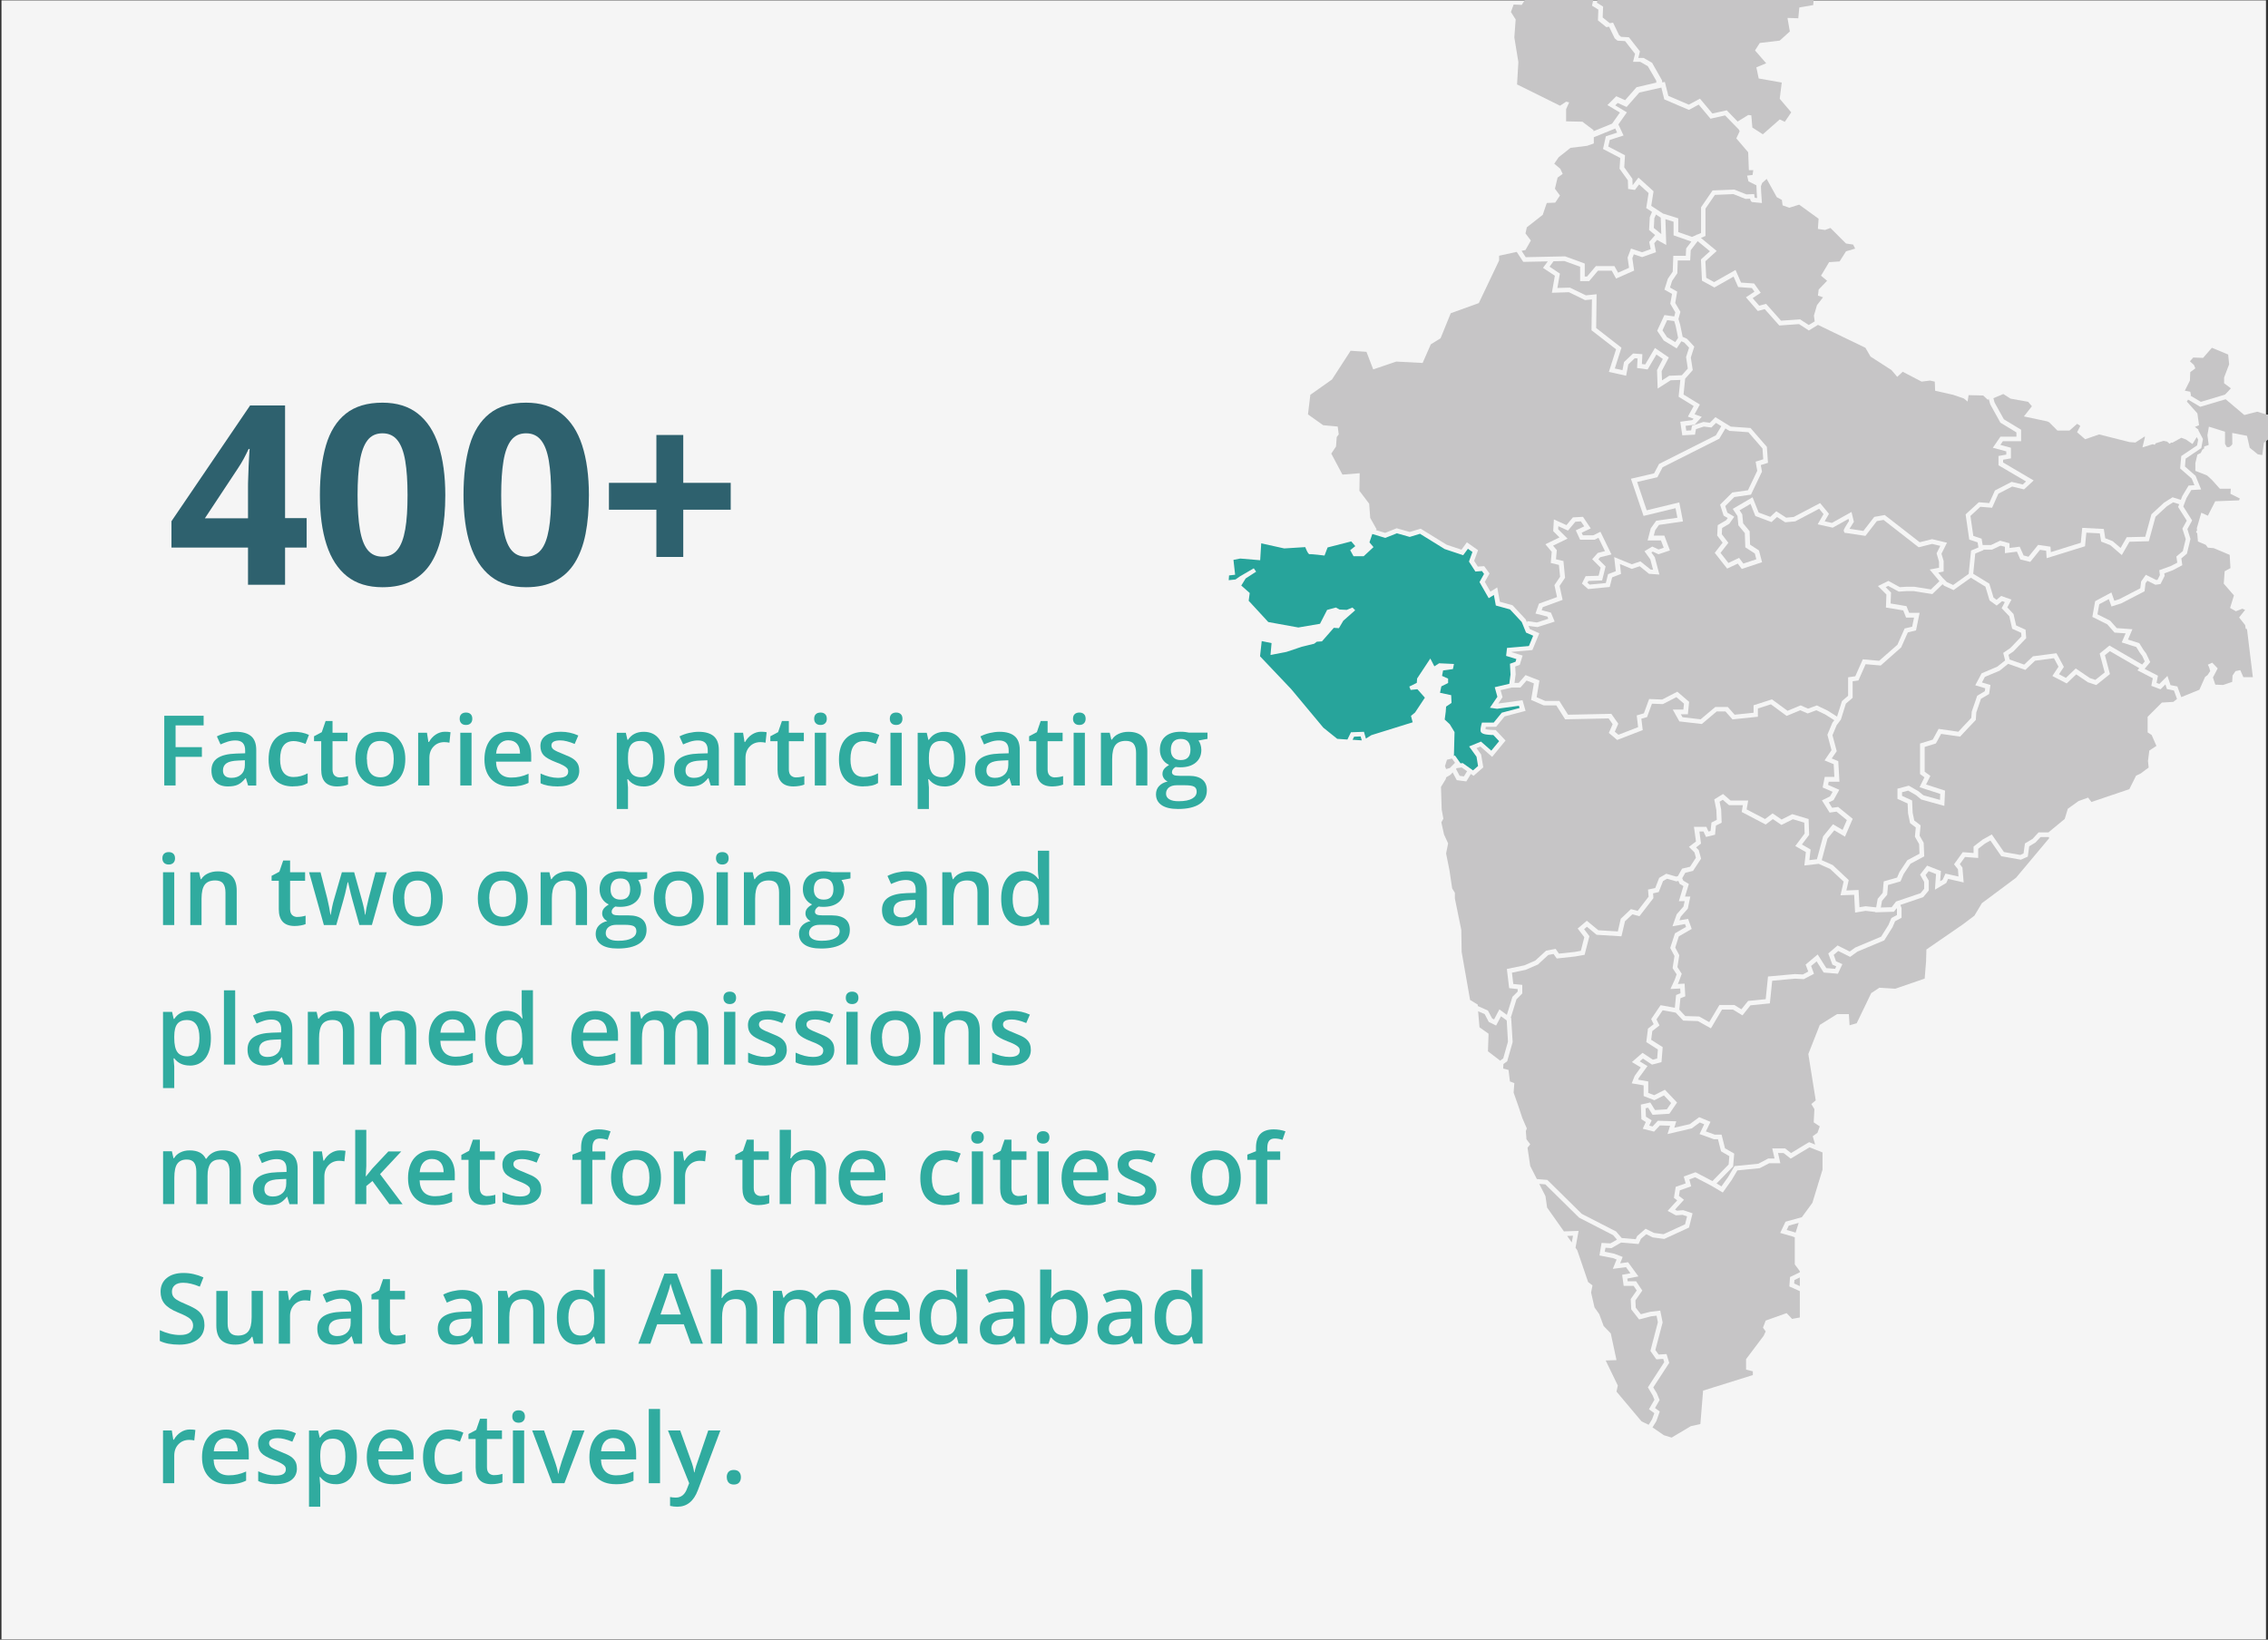 <?xml version="1.0" encoding="UTF-8"?>
<svg id="Layer_1" data-name="Layer 1" xmlns="http://www.w3.org/2000/svg" viewBox="0 0 325 235">
  <rect x="0" y="0" width="325" height="235" fill="#333333" stroke="none"/>
  <defs>
    <style>
      .cls-1 {
        fill: none;
      }

      .cls-2 {
        fill: #30ab9f;
      }

      .cls-3 {
        fill: #2e616e;
      }

      .cls-4 {
        fill: #27a49b;
      }

      .cls-5 {
        fill: #c6c5c6;
      }

      .cls-6 {
        fill: #f5f5f5;
      }
    </style>
  </defs>
  <rect class="cls-6" x=".21" y=".05" width="324.5" height="234.9"/>
  <g>
    <path class="cls-5" d="M230.46,21l2.4,1.25-.11,1.73,1.17,1.64.03.88h.04s.8-1.05.8-1.05l2.16,1.96-.33,2.09,1.67,1.1,2.2.69v1.97l1.97.69.64-.28.06-.07.04.03.56-.24v-3.69l1.65-2.41,3.12-.12,1.73.69,1.11-.05.04.3c.01.08.03.17.04.24.08,0,.19.02.34.03l-.06-.86-.04-.94v-.02s-1.14-.57-1.14-.57l-.19-.82.78-.1.1-.68h-.63l-.1-2.57-1.7-1.99.48-1.02-.12-.25-1.97-2.02-2.09.47-1.69-2.02-1.4.76-3.53-1.51-.42-1.69-3.16.71-1.82,2.07-1.28-.58-.35.35,1.67,1-1.22,1.73.74,1.59-1.97.63-.22.96Z"/>
    <polygon class="cls-5" points="235.76 52.23 237.15 49.87 239.14 51.23 238.11 53.19 238.16 54.51 239.2 53.85 241 53.78 241.86 52.82 241.61 51.17 242.04 49.83 241.35 49.09 240.94 48.91 240.26 49.93 238.41 48.8 237.47 47.4 238.51 45.15 239.92 45.35 240.07 44.77 239.35 43.53 239.6 42.12 238.51 41.51 239 39.95 239.7 38.93 239.78 36.66 241.57 36.66 241.62 35.61 242.37 34.62 239.82 33.73 239.82 31.78 238.65 31.41 238.77 35.11 237.46 34.38 237.05 34.86 237.3 36.14 235.31 36.85 234.12 36.45 233.91 37 234.17 38.78 231.58 39.92 230.96 38.79 228.99 38.79 227.72 40.29 226.43 40.29 226.43 38.23 224.17 37.41 222.62 37.44 222.05 38.22 223.53 39.21 223.17 41.27 224.96 41.22 227.26 42.33 228.79 42.17 228.73 47.01 232.35 49.83 231.4 52.81 232.5 53.05 232.72 51.89 234.02 50.66 235.35 50.76 235.28 52.17 235.76 52.23"/>
    <path class="cls-5" d="M259.2,47.36l-1.4-.91-2.83.2-2.09-2.35-.99.27-1.7-1.96,1.22-.81-.37-.52-1.96-.14-.66-1.5-2.75,1.56-1.78-.97-.15-3.05,1.29-1.17-1.76-1.45-.99,1.3-.08,1.47h-1.78l-.06,1.83-.75,1.1-.3.95,1.03.58-.28,1.63.74,1.27-.28,1.03.24.8.36,1.75.63.29,1.04,1.12-.5,1.56.28,1.8-1.09,1.23-.23,2.27,2.34,1.44-.76,1.39,1.03.37-1.01,1.12-1.31.17.1.69.7-.04.12-.66,1.65-.55.91.12.8-.8,2.2,1.35,2.83.2,2.34,2.7.16,2.29-1.03.32.17.94-1.58,3.3-2.38.34-1.3,1.3.3.94.99.58-.71,1.01-1.03.61-.05.89.94,1.23-1.12,1.45,1.13,1.44,1.53-.73.61.82,1.86-.62-.22-.83-1.36-.88-.07-2.04-.92-1.11-.13-1.34-.68-1.02,2.84-1.66.87,2.18,1.67.62.86-.8,1.42.92,1.07-.1,3.79-1.99,1.27,1.54-.62,1.07,1.04.23,2.81-1.57.34,1.42-.08.12c-.19.29-.4.63-.55.88.35.05.95.14,1.99.3l1.56-2.01,1.5-.27,5.01,3.9,1.77-.44,2.14.51-.79,1.58.31,1.04v1.51l-.77.15.62.75.61.61.9.42,2.23-1.59.34-3.35,1.06-.44-.12-.73-1.2-.4-.52-3.61,1.89-1.74,1.5.12.81-1.81,2.39-1.23,1.6.38.47-.44-3.95-2.32v-1.33l1.12-.2v-.46l-1.93-.52,1.09-1.59h2.29v-.61l-2.3-1.4-1.45-2.62-.22-.78-.12.14-.68-.63-2.08-.05-.15.92-.53-.44-1.55-.53-2.57-.58-.05-1.31-.68-.15-1.21.15-2.71-1.41-.78.73-.82-.97-3.01-1.94-.73-1.26-6.8-3.28-1.32.81Z"/>
    <polygon class="cls-5" points="213.22 150.67 214.97 152.01 215.41 151.69 216.09 149.28 215.91 146.25 215.09 145.65 214.39 146.98 213.34 146.46 212.75 145.34 211.81 144.93 212.01 147.23 213.31 148.15 213.22 150.67"/>
    <path class="cls-5" d="M260.63,31.37l-2.81-2.04-1.41.44-.97-.34-.1-.78-.73-.39-1.45-2.62-.65.59-.17.45.03.8.11,1.62-.39-.04c-.4-.04-.85-.08-.91-.09-.25,0-.34-.21-.4-.49l-.66.03-1.73-.69-2.65.11-1.35,1.97v3.92l-.65.28,2.26,1.87-1.62,1.47.12,2.37,1.13.62,3.07-1.74.79,1.81,1.87.13.95,1.33-1.16.77.94,1.08.99-.26,2.14,2.41,2.73-.19,1.24.81.85-.52-.11-.83.44-1.5.87-1.12-.73-.24.1-.87,1.21-1.26-.87-.73,1.16-1.94,1.5-.1.92-1.45,1.31-.39-.29-.58-1.02-.15-2.23-2.23-.78.29-1.02-.15.1-1.45Z"/>
    <polygon class="cls-5" points="208.72 110.09 208.65 110.22 209.17 111.19 209.78 111.27 210.23 110.53 209.46 109.99 208.72 110.09"/>
    <path class="cls-5" d="M211.76,143.98v.2s1.46.65,1.46.65l.6,1.13.28.14.76-1.44,1.07.79.8-2.59.75-.75v-.36l-1.22-.13-.33-2.75,2.51-.52,1.57-.69,1.55-1.42,1.36-.25.47.68,2.24-.24.9-.16.5-1.95-.95-1.25,1.31-1.11,1.65,1.36,2.79.17.42-1.81,1.46-1.39.96.26,1.57-2.04-.08-1.02,1.03-.22.57-1.46,1.01-.59,1.43.41.24-.07.6-1.07,1.14-.27.84-1.29-.2-.76-.8-.8,1.01-.77-.29-2.1h1.78l.3.67.3-.08.13-1.21.76-.38-.06-1.41-.3-1.52,1.26-.78,1.08.94h2.52l-.22,1.27,2.64,1.38,1.08-.81,1.29.88,1.53-.77,2.34.7.08,2.27-1.04,1.38,1.25.72-.18,1.52,1.08-.12.89-3.29,1.41-1.73,1.38.81.61-1.41-1.48-1.21-.99.14-1.1-1.75,1.16-.58.37-.65-1.43-.62.3-1.52h1.38l-.1-1.82-1.31-.54,1-1.47-.59-2.21.72-1.73.27-.35-1.33-.84-1.24-.59-1.25.46-1.05-.46-1.96.81-2.26-1.66-1.86.6v1.18l-3.64.38-1.01-1.14h-1.25l-2.13,1.8-3.22-.37-.95-1.7h1.52l.09-.85-1.09-.93-1.93,1-1.57-.06-.7,1.92-.82.23.2,1.63-3.66,1.42-1.2-1.01.55-1.25-.58-.83-6.23.13-1.26-1.99h-1.8l-1.82-.79.4-2.37-1.05-.41-.87,1h-1.24l-1.61.38.28,1.01-.62.91,3.48-.48.44,1.53-3,.79-1.22,1.49h-1.48c-.02.1-.04.22-.05.33.22.07.78.13,1.32.13h.14s1.42,1.51,1.42,1.51l-1.92,2.34-1.69-1.48-.55.23.66.91.31,1.84-1.39,1.22-.39-.27-.65,1.07-1.37-.18-.59-1.11-.31.34-.62.37-.06.25-.68,1.11.1,3.25.24,1.31-.29.53.39,1.75.58,1.26-.29,1.45.48,2.38.39,2.62.39.63v.82l.92,4.51.05,3.15,1.21,6.88,1.12.68Z"/>
    <polygon class="cls-5" points="191.69 61.13 191.84 62.25 191.55 62.64 191.45 63.99 190.77 65.01 192.37 68.02 194.84 67.82 194.8 70.34 196.2 72.19 196.35 74.22 197.27 75.87 197.15 75.97 198.49 76.37 200.14 75.71 202.01 76.24 203.58 75.77 207.31 78.07 209.43 78.78 210.2 77.72 211.8 78.85 211.24 80.38 211.77 81.2 212.68 81.14 213.45 82.19 212.77 83.4 213.57 84.79 214.55 84.19 214.93 86.24 216.74 86.74 218.63 88.77 218.82 89.25 218.85 89.02 220.23 89.21 221.87 88.68 221.74 88.37 220.03 87.93 220.53 86.51 223.12 85.57 222.75 83.86 223.56 82.65 223.39 80.96 222.22 80.68 222.36 79.08 221.45 78 223.47 77.02 222.57 76.12 222.67 74.44 224.47 75.26 225.39 74.15 226.84 74.07 227.95 75.73 226.65 76.35 226.82 76.72 228.31 76.72 229.34 76.21 230.92 79.46 229.3 79.86 229.05 80.15 230.08 81.18 229.58 83.19 227.61 83.26 227.48 83.52 227.78 83.78 230.11 83.56 230.43 82.29 231.54 81.86 231.31 79.84 233.83 80.87 235.07 80.45 236.52 81.62 236.88 81.65 236.49 80.17 235.65 79 236.77 78.33 237.67 78.75 238.41 78.5 238.01 77.45 236.1 77.45 236.55 75.72 237.33 74.63 240.37 74.2 240.1 72.83 235.52 73.94 233.71 68.61 237.03 67.84 237.74 66.49 245.88 62.39 246.66 61.08 245.9 60.61 245.24 61.27 244.16 61.13 243.03 61.5 242.89 62.29 241.07 62.39 240.78 60.44 242.51 60.21 242.69 60.01 241.87 59.71 242.7 58.19 240.54 56.86 240.79 54.45 239.4 54.5 237.54 55.69 237.45 53.04 238.28 51.44 237.36 50.81 236.1 52.95 234.59 52.74 234.66 51.37 234.26 51.34 233.33 52.23 233.02 53.85 230.55 53.3 231.58 50.06 228.06 47.33 228.12 42.91 227.14 43.01 224.82 41.88 222.38 41.96 222.81 39.52 221.11 38.39 221.79 37.46 218.28 37.53 217.34 36.1 214.82 36.65 214.82 37.33 211.91 43.44 207.89 44.89 206.43 48.48 205.03 49.35 203.86 52.02 200.08 51.82 196.78 52.94 195.81 50.42 193.54 50.27 190.87 54.39 187.77 56.58 187.43 59.39 189.61 60.94 191.69 61.13"/>
    <polygon class="cls-5" points="238.9 45.88 238.23 47.34 238.87 48.31 240.06 49.03 240.47 48.42 240.11 46.66 239.91 46.01 238.9 45.88"/>
    <polygon class="cls-5" points="313.96 56.62 313.9 56.71 315.38 57.59 318.82 56.56 319.24 56.14 319.68 55.65 318.71 54.93 318.71 54.1 319.43 52.21 319.29 50.81 316.96 49.84 315.7 51.29 314.29 51.24 313.81 51.78 314.39 52.31 314.59 52.79 313.86 53.33 313.81 54.54 313.08 55.99 313.86 56.14 313.96 56.62"/>
    <polygon class="cls-5" points="314.84 63.83 314.99 63.02 314.79 62.64 314.18 63.64 313.26 63 312.58 62.74 311.29 63.45 311.13 63.42 310.9 63.6 310.55 63.29 310.04 63.18 308.91 63.53 308.77 63.75 308.48 63.66 307.01 64.12 307.38 62.58 307.27 62.59 306 63.42 305.17 63.36 300.8 62.26 298.8 62.95 297.64 61.95 298.08 61.1 298.08 61.02 297.65 60.74 296.55 61.71 294.83 61.71 293.65 60.53 293.36 60.39 290.02 59.68 291.17 58.22 290.63 57.59 288.1 57.13 287.07 56.47 285.65 57.07 285.82 57.69 287.15 60.09 289.62 61.59 289.62 63.23 287.01 63.23 286.65 63.76 288.16 64.17 288.16 65.69 287.04 65.89 287.04 66.28 291.42 68.86 290.04 70.14 288.34 69.73 286.37 70.75 285.46 72.77 283.78 72.63 282.36 73.94 282.77 76.8 283.96 77.2 284.11 78.11 285.31 78.11 286.61 77.49 287.96 77.86 287.96 78.53 289.42 78.35 289.98 79.61 290.68 79.79 292.06 78.09 293.83 78.35 293.88 79.13 298.17 77.79 298.38 75.65 301.47 75.81 301.68 77.14 302.75 77.56 303.88 78.53 304.76 76.99 307.41 76.93 308.3 73.7 310.11 72.03 311.32 71.27 312.51 71.64 312.72 71.09 313.62 69.59 314.46 69.54 314.07 68.59 312.41 67.14 312.57 65.36 314.84 63.83"/>
    <polygon class="cls-5" points="312.12 72.66 312.28 72.26 311.41 71.99 310.51 72.56 308.88 74.06 307.92 77.57 305.15 77.64 304.05 79.55 302.4 78.13 301.09 77.62 300.9 76.44 298.97 76.34 298.78 78.29 293.28 80 293.21 78.93 292.33 78.8 290.93 80.53 289.51 80.18 289.02 79.06 287.3 79.28 287.3 78.36 286.67 78.2 285.46 78.77 284.22 78.77 284.23 78.84 283.05 79.33 282.76 82.23 285.07 83.65 285.67 85.64 286.1 85.96 286.77 85.41 288.24 85.93 287.64 87.05 288.53 88 288.91 89.64 290.26 90.25 290.35 91.46 288.51 93.37 287.81 93.85 287.98 94.52 290.06 95.25 291.32 94.06 294.69 93.62 295.75 95.58 295.05 96.63 296.04 97.15 297.45 95.8 299.48 97.18 300.26 97.44 301.6 96.37 300.88 93.66 302.28 92.52 306.97 95.24 307.34 94.79 306.98 94.02 306.59 93.49 306.13 92.73 304.04 92.07 304.6 90.77 303.01 90.66 301.97 89.48 299.83 88.41 300.23 86.16 302.56 84.91 302.98 86.1 303.7 85.87 306.7 84.31 306.82 83.34 307.49 82.38 308.98 83.12 309.17 83.1 309.51 82.42 309.42 81.72 311.1 81.11 312 80.64 311.87 79.76 312.79 78.99 313.21 77.26 312.73 75.76 313.36 74.62 312.12 72.66"/>
    <path class="cls-5" d="M240.86,102.37l.24.42,2.6.3,2.1-1.77h1.79l.98,1.11,2.71-.28v-1.07l2.64-.85,2.23,1.64,1.88-.78,1.06.47,1.26-.46,1.55.74,1.35.86.7-2.22.88-.76v-2.65l1.03-.15,1.08-2.43,2.34.21,2.62-2.3,1.03-2.33,1.08-.25.27-1.31h-1.14l-.41-1.03-2.48-.41.07-1.87-1.21-1.21,1.49-.74,1.65.9.92-.06h1.15l2.38.38,1.22-1.18-.05-.05-1.35-1.62,1.34-.25v-.87l-.35-1.2.53-1.07-1.17-.28-1.93.48-5.03-3.92-.96.17-1.64,2.12-.19-.03c-.92-.14-2.42-.37-2.59-.39h-.18l-.1-.18c-.11-.2-.04-.33.38-1.02.12-.2.25-.4.33-.52l-.07-.3-2.26,1.26-2.16-.48.84-1.46-.63-.77-3.43,1.81-1.43.13-1.18-.76-.78.73-2.32-.87-.69-1.74-1.57.92.38.57.13,1.3.93,1.13.06,1.92,1.28.84.44,1.68-2.9.97-.58-.77-1.52.72-1.78-2.26,1.13-1.46-.78-1.02.08-1.49,1.21-.71.22-.31-.59-.35-.5-1.57,1.74-1.74,2.25-.32,1.33-2.79-.23-1.31,1.09-.34-.11-1.55-2.02-2.33-2.72-.19-.57-.35-.88,1.47-8.12,4.09-.75,1.43-2.9.68,1.37,4.06,4.67-1.13.53,2.73-3.44.49-.54.76-.21.78h1.52l.8,2.12-1.64.55-.82-.38-.2.12.49.68.66,2.49-1.49-.11-1.33-1.08-1.13.38-1.71-.7.16,1.42-1.27.49-.35,1.38-3.09.3-.89-.79.53-1.06,1.86-.06.29-1.16-1.21-1.21.8-.9,1.03-.26-.93-1.91-.56.28h-2.07l-.62-1.35,1.21-.57-.48-.71-.79.05-1.06,1.27-1.38-.63-.03.43,1.35,1.35-2.08,1.01.54.64-.12,1.31,1.07.25.23,2.4-.78,1.17.43,2-2.84,1.04-.16.44,1.33.35.53,1.28-2.46.79-1.28-.17.18.45,1.36.61-.99,2.4-2.97.26v.05s1.57.48,1.57.48l-.41,1.33-.65.24.06,1.11-.16,1.24h.6l.98-1.12,1.99.78-.4,2.39,1.22.53h2.03l1.25,1.98,6.2-.13,1,1.42-.5,1.14.52.44,2.82-1.09-.2-1.68,1.03-.3.75-2.05,1.87.07,2.17-1.12,1.69,1.45-.18,1.79h-.99Z"/>
    <polygon class="cls-5" points="289.67 91.21 289.63 90.69 288.34 90.11 287.93 88.32 286.83 87.16 287.29 86.29 286.9 86.15 286.12 86.79 285.1 86.05 284.51 84.08 282.42 82.8 279.93 84.57 278.58 83.94 278.37 83.73 276.9 85.14 274.25 84.72 273.16 84.72 272.09 84.79 270.57 83.97 270.21 84.15 270.98 84.92 270.92 86.49 273.19 86.87 273.58 87.83 275.08 87.83 274.56 90.35 273.39 90.63 272.43 92.79 269.5 95.38 267.34 95.19 266.31 97.52 265.48 97.64 265.48 100.01 264.51 100.84 263.8 103.12 263.19 103.93 262.59 105.37 263.2 107.66 262.48 108.7 263.42 109.09 263.59 112.03 262.05 112.03 261.96 112.49 263.57 113.19 262.75 114.66 262.06 115 262.54 115.77 263.4 115.65 265.49 117.35 264.38 119.91 262.85 119 261.88 120.18 261.05 123.28 262.63 123.98 264.92 126.13 264.58 127.62 266.33 127.55 266.46 130.02 267.33 129.88 268.85 130.04 269.07 128.81 269.79 127.96 269.93 126.32 271.85 125.77 272.2 124.96 273.32 123.28 275.06 122.35 275.01 120.98 274.4 119.9 274.53 118.59 273.71 117.97 273.42 116.56 273.36 115.15 271.9 114.49 271.9 113.03 273.53 112.6 274.93 113.41 275.62 113.98 278 114.64 278.03 113.78 275.07 112.82 275.77 111.4 275.14 110.94 275.14 106.56 276.96 106 277.8 104.46 280.63 104.87 281.31 104.13 282.48 102.89 282.55 101.98 283.33 99.71 284.42 99.06 284.48 98.64 283.05 98.21 283.96 96.5 286.21 95.54 287.33 94.65 287.06 93.57 288.08 92.87 289.67 91.21"/>
    <polygon class="cls-5" points="265.06 136.37 265.85 135.8 269.56 134.24 270.61 132.57 271.04 131.56 271.83 131.14 271.83 130.27 271.79 130.16 271.4 130.67 268.72 130.75 268.73 130.7 267.34 130.54 265.83 130.79 265.7 128.24 263.74 128.31 264.19 126.35 262.26 124.54 260.61 123.8 258.56 124.04 258.78 122.12 257.26 121.25 258.6 119.46 258.55 117.9 256.92 117.41 255.28 118.23 254.05 117.39 253.02 118.17 249.58 116.37 249.75 115.4 247.77 115.4 246.87 114.62 246.41 114.9 246.64 116.02 246.71 117.91 245.89 118.32 245.76 119.63 244.47 119.95 244.11 119.17 243.52 119.17 243.75 120.9 243.04 121.45 243.43 121.84 243.76 123.06 242.61 124.81 241.5 125.08 241.06 125.86 241.21 126.21 242.01 126.69 241.46 128.49 242.22 128.49 241.86 130.23 240.85 131.37 240.66 131.9 241.9 131.69 242.42 133.13 240.57 134.2 240.06 135.8 240.64 136.9 240.37 138.6 240.99 139.56 240.59 140.66 240.43 141.02 241.4 140.97 241.5 142.79 240.8 143.07 240.64 144.7 241.5 145.62 243.49 145.68 244.93 146.49 246.39 144.03 248.52 144.03 249.54 144.65 250.5 143.45 253.02 143.2 253.35 139.95 257.21 139.6 258.34 139.66 259.12 139.24 258.74 138.24 260.47 136.79 261.71 138.75 262.97 138.85 263.13 138.5 262.58 138.25 261.99 136.65 263.32 135.5 265.06 136.37"/>
    <polygon class="cls-5" points="219.28 167.11 220.23 168.98 221.73 169.1 226.67 173.97 231.58 176.49 232.39 177.43 234.4 177.6 234.6 177.15 235.81 176.1 237.02 176.7 238.39 176.88 241.47 175.46 241.75 174.33 241.11 174.11 240.15 174.18 238.97 173.54 239.85 172.57 240.34 172.04 239.87 171.67 240.13 170.09 241.55 169.6 241.28 168.61 242.96 168 245.39 169.27 247.71 166.89 247.81 165.7 246.62 165 246.18 163.27 245.59 163.27 243.54 162.53 244.21 161.13 243.58 160.87 242.42 161.72 238.95 162.53 239.32 161.34 237.86 161.29 237.03 162.18 235.4 161.77 235.84 160.81 235.21 160.41 235.13 158.31 236.48 158 237.16 159.09 238.86 158.98 239.47 158.08 238.44 156.99 237.07 157.68 235.53 157.08 235.53 155.55 233.82 155.26 234.25 154.18 235.12 152.98 233.85 152.21 235.37 150.89 236.85 151.87 237.47 151.7 237.57 150.41 235.91 149.35 236.15 147.42 236.97 146.78 236.61 146.05 237.96 144.06 240 144.43 240.18 142.6 240.81 142.35 240.77 141.67 239.37 141.74 239.99 140.4 240.26 139.64 239.68 138.75 239.95 137.01 239.34 135.86 240.02 133.76 241.61 132.84 241.46 132.43 239.66 132.75 240.27 131.03 241.24 129.92 241.41 129.15 240.58 129.15 241.23 126.99 240.69 126.67 240.5 126.24 240.23 126.32 238.88 125.94 238.31 126.27 237.69 127.85 236.88 128.03 236.93 128.72 234.93 131.31 233.91 131.04 232.86 132.03 232.35 134.19 228.79 133.97 227.4 132.82 227 133.17 227.76 134.17 227.07 136.84 225.72 137.08 223.08 137.37 222.62 136.72 221.87 136.86 220.38 138.23 218.64 138.99 216.66 139.4 216.85 141.02 218.14 141.15 218.14 142.38 217.31 143.21 216.49 145.86 216.55 145.9 216.76 149.35 215.98 152.1 215.44 152.49 215.4 153.14 216.17 153.34 216.37 154.99 217 155.23 216.9 156.59 217.58 158.53 218.16 160.27 218.79 161.72 218.65 162.11 218.74 163.28 219.28 164 218.89 164.49 219.28 167.11"/>
    <polygon class="cls-5" points="256.03 176.28 257.07 176.58 257.3 176.66 257.75 175.26 256.33 175.65 256.03 176.28"/>
    <polygon class="cls-5" points="257.1 183.95 257.91 184.32 257.91 183.08 257.14 183.45 257.1 183.95"/>
    <polygon class="cls-5" points="259.3 164.43 256.6 166.05 255.58 165.25 254.79 165.25 255.12 166.71 253.53 166.71 252.16 167.42 248.96 167.74 248.17 169.08 246.87 170.91 245.29 169.97 242.91 168.72 242.08 169.03 242.34 170.02 240.72 170.59 240.59 171.39 241.31 171.95 240.34 173.01 240.03 173.36 240.3 173.51 241.2 173.44 242.54 173.89 242.03 175.93 238.49 177.56 236.82 177.34 235.91 176.88 235.14 177.55 234.81 178.29 232.3 178.08 230.92 178.88 230.06 178.82 229.96 179.4 231.33 179.68 232.53 180.14 232.16 181.05 233.3 180.9 234.78 182.93 233.19 183.24 233.24 183.63 234.45 183.63 235.34 184.96 234.35 186.37 234.4 187.41 235.13 188.35 236.49 188 237.91 187.83 238.25 189.53 237.21 193.48 237.68 194.13 238.81 194.06 239.2 195.32 236.91 198.84 237.42 199.68 237.82 200.65 237.16 201.79 237.84 202.29 237.35 203.68 236.8 204.57 238.43 205.69 239.54 206.03 242.3 204.39 243.66 204.09 244.05 199.3 251.18 197.07 251.18 196.53 250.21 196.29 250.21 194.79 252.73 191.44 253.02 190.81 252.63 190.28 253.02 189.26 256.02 188.19 256.8 189.02 257.91 188.82 257.91 185.04 256.41 184.37 256.51 183.02 257.91 182.34 257.91 182.18 257.19 181.21 257.19 177.33 256.85 177.2 255.1 176.7 255.86 175.09 258.19 174.45 258.19 174.46 259.71 172.39 261.16 167.64 261.16 165.16 259.3 164.43"/>
    <polygon class="cls-5" points="225.23 178.07 225.41 177.1 224.57 177.13 225.23 178.07"/>
    <polygon class="cls-5" points="235.23 203.71 236.24 204.19 236.25 204.2 236.75 203.39 237.06 202.53 236.29 201.97 237.08 200.6 236.82 199.98 236.14 198.83 238.48 195.22 238.34 194.75 237.35 194.82 236.5 193.61 237.57 189.5 237.38 188.56 236.59 188.65 234.88 189.1 233.75 187.65 233.68 186.18 234.54 184.95 234.1 184.29 232.67 184.29 232.45 182.7 233.64 182.48 233 181.6 231.11 181.85 231.66 180.51 231.14 180.31 229.2 179.93 229.5 178.13 230.76 178.2 231.71 177.66 231.16 177.02 226.28 174.51 221.44 169.74 220.57 169.67 221.46 171.42 221.7 173.07 224.11 176.48 226.21 176.41 225.77 178.82 226.02 179.18 227.57 183.73 228.2 184.22 228 185.24 228.49 187.37 229.17 188.34 229.8 190.04 230.82 191.1 231.3 193.33 231.64 194.93 230.09 194.98 231.83 198.57 231.64 199.44 235.23 203.71"/>
    <polygon class="cls-5" points="321.99 90.16 321.81 90.12 321.72 89.58 320.86 88.49 321.72 87.41 321.32 87.24 320.4 87.6 319.57 87.13 320.12 85.33 318.66 83.65 318.79 81.87 319.62 81.42 319.51 79.52 317.22 78.56 316.38 78.49 316.08 78.08 314.96 77.61 314.86 76.45 314.68 76.21 314.83 76.04 314.8 75.7 315.44 73.48 316.38 73.91 317.44 71.84 320.86 71.71 320.96 71.44 319.62 70.77 319.67 70.04 318.1 70.04 316.95 68.76 316.28 68.15 315.55 67.85 315.54 67.84 315.46 67.82 314.59 67.48 314.59 66.37 314.88 65.16 315.36 64.92 315.58 64.47 315.85 64.26 315.85 63.99 316.43 63.8 316.5 63.75 316.32 62.37 316.53 61.15 318.84 61.87 318.84 63.61 319.1 64.07 319.44 64.08 319.72 63.87 319.89 63.66 319.87 62.05 321.99 62.46 322.38 64.17 323.54 65.11 324.18 65.22 324.41 63.45 325.3 62.77 326.11 60.15 326.07 59.56 324.72 59.39 323.46 59 321.61 59.48 318.93 57.22 315.29 58.3 313.55 57.27 313.37 57.55 314.88 59.24 315.12 60.94 314.54 61.18 314.54 61.2 315.04 61.58 315.02 61.67 315.68 62.92 315.44 64.22 313.2 65.73 313.1 66.86 314.62 68.19 315.42 70.15 314.01 70.23 313.32 71.38 312.86 72.59 314.13 74.59 313.45 75.83 313.89 77.24 313.38 79.35 312.58 80.03 312.72 81 311.35 81.73 310.14 82.17 310.19 82.53 309.6 83.7 308.87 83.81 307.71 83.23 307.45 83.59 307.31 84.74 303.96 86.48 302.57 86.92 302.19 85.86 300.82 86.59 300.56 88.04 302.38 88.95 303.33 90.02 305.57 90.18 304.94 91.66 306.56 92.18 307.15 93.13 307.55 93.67 308.12 94.89 307.32 95.86 309.23 96.84 309.03 97.87 309.43 98.02 310.59 96.87 311.03 98.19 312.01 98.38 312.57 99.91 315.17 98.85 315.99 97.01 316.33 96.76 316.72 96.18 316.57 95.65 316.38 95.26 317.01 94.97 317.79 95.79 317.11 97.1 317.45 98.12 318.56 98.17 319.87 97.73 319.92 96.81 320.35 96.18 321.03 96.04 321.47 97.05 322.83 97.05 321.99 90.16"/>
    <polygon class="cls-5" points="292.41 119.96 291.68 120.75 290.78 121.29 290.58 122.77 289.59 123.21 286.78 122.71 285.22 120.46 284.44 120.9 283.47 121.65 283.47 122.96 281.58 122.82 280.84 123.85 281.21 124.33 281.39 126.47 279.16 125.96 278.9 126.54 277.27 127.51 277.43 125.27 276.37 124.85 275.93 125.41 276.39 126.22 276.39 127.62 275.6 128.57 272.32 129.69 272.49 130.15 272.49 131.53 271.56 132.03 271.2 132.88 270.01 134.77 266.17 136.38 265.12 137.14 263.42 136.29 262.77 136.85 263.1 137.77 264.01 138.18 263.37 139.55 261.33 139.38 260.32 137.78 259.53 138.44 259.94 139.56 258.48 140.33 257.23 140.26 253.95 140.56 253.62 143.8 250.84 144.08 249.69 145.52 248.33 144.69 246.76 144.69 245.17 147.38 243.31 146.34 241.2 146.27 240.13 145.13 238.26 144.79 237.37 146.1 237.8 146.96 236.77 147.77 236.61 149.02 238.26 150.07 238.09 152.22 236.73 152.58 235.43 151.71 234.97 152.11 236.08 152.79 234.83 154.5 234.74 154.74 236.19 154.99 236.19 156.63 237.04 156.96 238.58 156.18 240.32 158.01 239.22 159.62 236.81 159.77 236.17 158.75 235.81 158.83 235.86 160.04 236.68 160.56 236.33 161.32 236.81 161.44 237.57 160.62 240.21 160.7 239.92 161.62 242.14 161.11 243.49 160.11 245.11 160.78 244.45 162.15 245.71 162.61 246.7 162.61 247.19 164.57 248.51 165.33 248.35 167.18 245.98 169.61 246.68 170.03 247.62 168.71 248.56 167.12 251.97 166.78 253.37 166.04 254.29 166.04 253.96 164.59 255.81 164.59 256.65 165.25 259.24 163.69 260.11 164.04 259.76 162.84 260.44 162.35 260.77 161.43 259.9 160.85 260 158.96 259.56 158.23 260.19 157.7 259.13 151.06 260.77 146.89 263.25 145.34 264.94 145.34 265.04 146.94 266.06 146.65 268.14 142.33 269.31 141.56 271.59 141.7 275.8 140.25 276 137.82 276.05 136.08 281.33 132.44 282.93 131.23 284 129.44 288.89 125.8 293.64 120.13 293.59 119.96 292.41 119.96"/>
    <polygon class="cls-5" points="311.52 98.96 310.52 98.76 310.3 98.09 309.6 98.79 308.28 98.29 308.49 97.2 306.29 96.07 306.55 95.76 302.34 93.32 301.63 93.9 302.35 96.61 300.39 98.18 299.19 97.78 297.52 96.65 296.15 97.95 294.1 96.88 294.98 95.55 294.33 94.33 291.62 94.69 290.23 96.01 287.76 95.14 286.55 96.12 284.43 97.01 284.01 97.81 285.23 98.17 285.03 99.47 283.87 100.15 283.2 102.11 283.13 103.18 281.79 104.59 280.88 105.57 278.16 105.18 277.41 106.55 275.8 107.05 275.8 110.6 276.62 111.2 276 112.43 278.72 113.31 278.62 115.5 275.31 114.58 274.55 113.95 273.44 113.31 272.56 113.54 272.56 114.06 274 114.72 274.08 116.48 274.31 117.59 275.22 118.29 275.08 119.76 275.66 120.79 275.74 122.73 273.78 123.78 272.78 125.28 272.34 126.32 270.55 126.83 270.43 128.23 269.69 129.1 269.52 130.06 271.07 130.02 271.7 129.2 275.21 128.01 275.73 127.38 275.73 126.4 275.14 125.35 276.15 124.06 278.13 124.83 278.02 126.29 278.38 126.08 278.78 125.2 280.65 125.62 280.57 124.58 280.01 123.87 281.26 122.13 282.81 122.25 282.81 121.32 284.1 120.33 285.42 119.59 287.16 122.11 289.51 122.53 289.97 122.31 290.17 120.88 291.26 120.23 292.12 119.3 293.53 119.3 295.87 117.37 296.31 115.91 297.86 114.8 299.22 114.31 299.7 114.94 305.13 113.1 306.1 111.16 306.73 110.87 307.9 110 307.8 109.08 307.99 107.57 309.01 106.9 308.33 105.34 307.75 104.96 307.75 102.73 309.79 100.69 311.43 100.59 311.96 100.17 311.52 98.96"/>
    <g>
      <polygon class="cls-5" points="237.06 31.28 236.99 32.67 238.06 33.55 237.98 31.18 237.97 31.19 237.3 30.74 237.06 31.28"/>
      <polygon class="cls-5" points="237.18 33.69 236.31 32.96 236.41 31.13 236.73 30.37 235.9 29.82 236.24 27.67 234.88 26.43 234.28 27.22 233.31 27.08 233.27 25.84 232.08 24.18 232.18 22.64 229.71 21.35 230.12 19.53 231.73 19.01 231.46 18.42 228.39 19.67 228.39 20.56 227.42 20.9 225.05 21.19 223.35 22.54 222.72 23.46 223.59 24.19 223.93 24.92 223.2 25.45 222.82 27.05 223.54 28.02 222.86 29.04 221.65 29.09 221.07 30.79 218.79 32.58 218.6 33.45 219.37 34.47 218.6 35.83 218.04 35.95 218.63 36.86 224.28 36.74 227.09 37.77 227.09 39.63 227.42 39.63 228.69 38.13 231.34 38.13 231.87 39.08 233.44 38.38 233.23 36.92 233.72 35.62 235.3 36.15 236.54 35.71 236.33 34.67 237.18 33.69"/>
    </g>
    <polygon class="cls-5" points="208.5 109.32 208.07 108.71 207.35 108.88 207.06 109.8 207.23 110.22 207.77 110.06 208.5 109.32"/>
    <g>
      <polygon class="cls-4" points="194.04 105.58 193.82 106.02 195.14 106.11 194.98 105.54 194.04 105.58"/>
      <path class="cls-4" d="M219.11,92.54l.59-1.43-1.02-.45-.62-1.52-1.68-1.8-2.03-.56-.28-1.51-.74.46-1.32-2.31.65-1.17-.3-.41-.94.07-.92-1.43.5-1.37-.65-.46-.68.92-2.65-.88-3.54-2.19-1.47.45-1.84-.52-1.66.66-1.86-.56-.41,1.2.58.68-1.41,1.31h-1.45l-.48-.87.73-.58-.58-.68-3.39.87-.44,1.16s-1.89-.24-2.13-.19c-.24.05-.63-1.02-.63-1.02l-3.01.19-3.3-.73-.15,2.42-2.86-.24-.97.19.24,2.13-.87.1-.05.68.97-.1.63-.44,1.99-1.16.34.48-1.5.97-.63,1.02,1.21,1.07-.15,1.11,2.81,3.05,4.31.78,3.1-.53,1.02-1.99,1.26-.34.53.29,1.02.05.82-.34.39.39-1.7,1.5-.63,1.07-.73-.05-1.7,1.94-.73.05-.39.29-1.79.44-2.18.73-2.28.44.15-1.7-1.41-.29-.24,2.18,4.46,4.7,4.61,5.53,1.99,1.6,1.46.1.51-1.04,1.86-.07.28.97.79-.49,5.91-1.84-.24-.92.58-.48,1.41-2.13-1.07-1.21-.97.1-.19-.48,1.07-.53.05-.63,1.89-2.86.58,1.12.68-.44,2.13.1-.15.73-.68.1-.73.1-.15.78.87.39v.63l-.97.48-.19.92,1.6.34.05,1.11-.78.53-.05.73-.15,1.12.73.68.68,1.12-.09,3.44.14-.1.81,1.14.31-.04,1.48,1.05.72-.63-.22-1.33-1.06-1.47,1.7-.7,1.48,1.3,1.12-1.36-.83-.88c-.16,0-.44-.01-.72-.04-.39-.04-1.12-.11-1.12-.62,0-.37.13-.83.14-.88l.07-.24h1.68l1.16-1.42,2.55-.67-.09-.32-3.13.43-1.03-.15,1.07-1.57-.38-1.37,2.09-.49.17-1.33-.08-1.54.8-.29.12-.39-1.47-.45.13-1.14,3.11-.27Z"/>
    </g>
    <path class="cls-5" d="M237.35,11.84l-.02-.29-1.2-2.06-1.09-.63h-1.03l.29-1.14-1.43-1.83-1.09-.06-.4-.34-.8-1.66-.4.06-1.2-.97.06-1.54-.91-.57.23-1.03-.91-.91-1.09.57-.97-.29-.29-.57-.74-.23c-.34-1.83-.97-1.09-.97-1.09,0,0-.8.29-1.31.17-.32-.07-.55-.27-.68-.41l-.19.43-.53,1.36-1.36-.05-1.26,1.94-1.16-.05-.39,1.07.68,1.07-.19,2.57.58,3.54-.19,3.2,6.16,3.05.87-.58.44.1-.44.97v1.75l2.33.05,1.6,1.21v.15l2.66-1.08,1.12-1.59-1.79-1.07,1.27-1.27,1.26.57,1.64-1.86"/>
    <g>
      <polygon class="cls-5" points="237.39 11.85 237.41 11.83 237.39 11.83 237.39 11.85"/>
      <path class="cls-5" d="M258.93-7.85l-1.84.15-2.13-1.6h-.73l-.1,1.41-2.62-.39-4.07,1.02-.48,1.41-.39-.44h-.87l-.29.68-.73-.34-2.08.44-.34-.58.92-.24-.29-1.07-3.83-.48-.82-.87.73-1.16-.19-.58-1.79-.53-.73-1.41-1.55.15v-.92l-2.67-1.21-.53-1.6-1.21-.53-.44-1.7-1.5-.15.05,1.11-.78.29-.97-1.26h-1.36v.82h-2.38l-1.45.97-1.7-.97-.44.39,1.55,1.21-.63.34-2.47-.73-2.42.53-2.04,3.34h-1.55v2.81l.68.39,3.05-.1v1.07l2.04,1.84,1.65-.15v.48l-.39.63.29.92,2.28.89.25.1.11-.27.27.3c.11.12.29.28.54.33.33.07.69-.09.93-.17-.21-.23.52-.2.76-.14.35.09.6.5.76,1.27l.7.22.28.57.46.08,1.09-.66,1.53,1.34-.22.99.89.55-.06,1.56,1.01.82.48-.07.86,1.78.29.25,1.12.06,1.58,2.02-.23.94h.76l1.21.7,1.41,2.49.06.33.36-.08.5,2,2.93,1.26,1.6-.86,1.78,2.13,2.06-.46,1.56,1.61,1.52-.94.44.05.15,1.75,1.5.97,2.42-2.13.73.34.92-1.36-1.65-1.94.29-2.33-3.3-.58-.34-1.6,1.41-.58-1.6-1.84.68-1.07,2.86-.34,1.45-1.31-.34-1.94,1.55.05.15-1.55,1.99-.34.29-3.25.92-3.35-2.08-1.99Z"/>
    </g>
  </g>
  <g>
    <path class="cls-3" d="M43.94,78.48h-3.09v5.33h-5.31v-5.33h-10.97v-3.78l11.27-16.59h5.01v16.15h3.09v4.22ZM35.54,74.27v-4.36c0-.41,0-.9.03-1.46s.04-1.12.06-1.69.05-1.06.08-1.5l.06-.92h-.14c-.22.48-.46.95-.7,1.4s-.53.92-.86,1.42l-4.71,7.12h6.19Z"/>
    <path class="cls-3" d="M63.81,70.96c0,2.07-.16,3.93-.48,5.55s-.84,3.01-1.55,4.15-1.64,2-2.79,2.6-2.54.9-4.18.9c-2.06,0-3.76-.52-5.08-1.57s-2.3-2.56-2.94-4.54-.95-4.34-.95-7.09.29-5.15.87-7.13,1.53-3.49,2.84-4.54,3.06-1.58,5.26-1.58c2.05,0,3.74.52,5.07,1.57s2.32,2.56,2.96,4.54.97,4.36.97,7.15ZM51.24,70.96c0,1.96.11,3.59.33,4.9s.58,2.29,1.1,2.94,1.23.98,2.14.98,1.61-.33,2.14-.98.89-1.63,1.12-2.94.33-2.94.33-4.91-.11-3.59-.33-4.9-.59-2.3-1.12-2.96-1.23-.99-2.14-.99-1.63.33-2.14.99-.88,1.65-1.1,2.96-.33,2.95-.33,4.9Z"/>
    <path class="cls-3" d="M84.39,70.96c0,2.07-.16,3.93-.48,5.55s-.84,3.01-1.55,4.15-1.64,2-2.79,2.6-2.54.9-4.18.9c-2.06,0-3.76-.52-5.08-1.57s-2.3-2.56-2.94-4.54-.95-4.34-.95-7.09.29-5.15.87-7.13,1.53-3.49,2.84-4.54,3.06-1.58,5.26-1.58c2.05,0,3.74.52,5.07,1.57s2.32,2.56,2.96,4.54.97,4.36.97,7.15ZM71.82,70.96c0,1.96.11,3.59.33,4.9s.58,2.29,1.1,2.94,1.23.98,2.14.98,1.61-.33,2.14-.98.89-1.63,1.12-2.94.33-2.94.33-4.91-.11-3.59-.33-4.9-.59-2.3-1.12-2.96-1.23-.99-2.14-.99-1.63.33-2.14.99-.88,1.65-1.1,2.96-.33,2.95-.33,4.9Z"/>
    <path class="cls-3" d="M97.91,69.2h6.8v3.85h-6.8v6.77h-3.85v-6.77h-6.8v-3.85h6.8v-6.86h3.85v6.86Z"/>
  </g>
  <g>
    <rect class="cls-1" x="22.22" y="101.93" width="166.21" height="113.59"/>
    <path class="cls-2" d="M25.16,112.57h-1.62v-9.99h5.64v1.38h-4.02v3.12h3.77v1.39h-3.77v4.1Z"/>
    <path class="cls-2" d="M35.55,112.57l-.32-1.05h-.05c-.36.46-.73.77-1.1.94s-.84.25-1.42.25c-.74,0-1.32-.2-1.74-.6-.42-.4-.62-.97-.62-1.7,0-.78.29-1.37.87-1.76s1.46-.61,2.65-.65l1.31-.04v-.4c0-.48-.11-.84-.34-1.08-.22-.24-.58-.36-1.05-.36-.39,0-.76.06-1.11.17s-.7.25-1.03.4l-.52-1.15c.41-.21.86-.38,1.35-.49s.95-.17,1.38-.17c.96,0,1.69.21,2.18.63.49.42.73,1.08.73,1.98v5.09h-1.15ZM33.16,111.48c.58,0,1.05-.16,1.4-.49.35-.33.53-.78.53-1.37v-.66l-.97.04c-.76.03-1.31.15-1.65.38-.34.23-.52.57-.52,1.04,0,.34.1.6.3.78s.5.28.9.28Z"/>
    <path class="cls-2" d="M41.99,112.71c-1.14,0-2.01-.33-2.61-1-.6-.67-.89-1.63-.89-2.87s.31-2.25.93-2.93c.62-.68,1.52-1.03,2.7-1.03.8,0,1.52.15,2.15.44l-.49,1.29c-.68-.26-1.24-.4-1.68-.4-1.31,0-1.96.87-1.96,2.6,0,.85.16,1.48.49,1.91.33.43.8.64,1.43.64.72,0,1.39-.18,2.03-.53v1.4c-.29.17-.59.29-.92.36-.33.07-.72.11-1.19.11Z"/>
    <path class="cls-2" d="M48.69,111.41c.39,0,.78-.06,1.18-.18v1.21c-.18.08-.41.14-.69.19-.28.05-.57.08-.87.08-1.52,0-2.28-.8-2.28-2.41v-4.07h-1.03v-.71l1.11-.59.55-1.6h.99v1.68h2.15v1.22h-2.15v4.05c0,.39.1.67.29.86.19.18.45.28.76.28Z"/>
    <path class="cls-2" d="M58.08,108.78c0,1.23-.32,2.2-.95,2.89s-1.52,1.04-2.65,1.04c-.71,0-1.33-.16-1.87-.48s-.96-.78-1.25-1.37-.44-1.29-.44-2.08c0-1.23.31-2.18.94-2.87s1.52-1.03,2.66-1.03,1.96.35,2.6,1.06.96,1.65.96,2.85ZM52.58,108.78c0,1.75.64,2.62,1.93,2.62s1.91-.87,1.91-2.62-.64-2.59-1.93-2.59c-.67,0-1.16.22-1.47.67-.3.45-.46,1.09-.46,1.92Z"/>
    <path class="cls-2" d="M63.76,104.87c.32,0,.59.02.8.07l-.16,1.5c-.23-.05-.46-.08-.71-.08-.64,0-1.16.21-1.56.63-.4.42-.6.96-.6,1.63v3.95h-1.61v-7.56h1.26l.21,1.33h.08c.25-.45.58-.81.98-1.07.4-.26.84-.4,1.3-.4Z"/>
    <path class="cls-2" d="M65.87,103.01c0-.29.08-.51.24-.66.16-.15.38-.23.67-.23s.5.08.66.23c.16.15.24.38.24.66s-.08.49-.24.65c-.16.16-.38.24-.66.24s-.52-.08-.67-.24c-.16-.16-.24-.37-.24-.65ZM67.57,112.57h-1.61v-7.56h1.61v7.56Z"/>
    <path class="cls-2" d="M73.17,112.71c-1.18,0-2.09-.34-2.76-1.03-.66-.69-.99-1.63-.99-2.83s.31-2.21.92-2.91,1.46-1.06,2.54-1.06c1,0,1.79.3,2.37.91s.87,1.44.87,2.5v.87h-5.04c.02.73.22,1.3.59,1.69s.9.59,1.58.59c.45,0,.86-.04,1.25-.13.38-.08.8-.22,1.24-.42v1.31c-.39.19-.79.32-1.19.4s-.86.12-1.37.12ZM72.87,106.09c-.51,0-.92.16-1.23.49-.31.32-.49.8-.55,1.42h3.43c0-.62-.16-1.1-.45-1.42s-.69-.48-1.2-.48Z"/>
    <path class="cls-2" d="M83.01,110.42c0,.74-.27,1.3-.81,1.7s-1.31.59-2.31.59-1.82-.15-2.43-.46v-1.39c.89.41,1.72.62,2.48.62.99,0,1.48-.3,1.48-.9,0-.19-.05-.35-.16-.48s-.29-.26-.54-.4-.6-.29-1.05-.46c-.87-.34-1.46-.67-1.77-1.01-.31-.34-.46-.77-.46-1.31,0-.65.26-1.15.78-1.51.52-.36,1.23-.54,2.13-.54s1.73.18,2.52.54l-.52,1.21c-.82-.34-1.5-.51-2.06-.51-.85,0-1.27.24-1.27.72,0,.24.11.44.33.6.22.16.7.39,1.45.68.62.24,1.08.46,1.36.66s.49.43.63.69.21.58.21.94Z"/>
    <path class="cls-2" d="M92.22,112.71c-.96,0-1.7-.34-2.23-1.03h-.1c.06.64.1,1.03.1,1.16v3.1h-1.61v-10.92h1.3c.04.14.11.48.23,1.01h.08c.5-.77,1.25-1.15,2.26-1.15.94,0,1.68.34,2.2,1.03.53.68.79,1.64.79,2.88s-.27,2.2-.8,2.89c-.54.69-1.27,1.04-2.22,1.04ZM91.83,106.18c-.64,0-1.1.19-1.4.56-.29.37-.44.97-.44,1.79v.24c0,.92.15,1.59.44,2s.77.62,1.43.62c.56,0,.98-.23,1.29-.68s.45-1.1.45-1.95-.15-1.49-.45-1.92c-.3-.44-.74-.65-1.32-.65Z"/>
    <path class="cls-2" d="M101.84,112.57l-.32-1.05h-.05c-.36.46-.73.77-1.1.94s-.84.25-1.42.25c-.74,0-1.32-.2-1.74-.6-.42-.4-.62-.97-.62-1.7,0-.78.29-1.37.87-1.76s1.46-.61,2.65-.65l1.31-.04v-.4c0-.48-.11-.84-.34-1.08-.22-.24-.58-.36-1.05-.36-.39,0-.76.06-1.11.17s-.7.25-1.03.4l-.52-1.15c.41-.21.86-.38,1.35-.49s.95-.17,1.38-.17c.96,0,1.69.21,2.18.63.49.42.73,1.08.73,1.98v5.09h-1.15ZM99.44,111.48c.58,0,1.05-.16,1.4-.49.35-.33.53-.78.53-1.37v-.66l-.97.04c-.76.03-1.31.15-1.65.38-.34.23-.52.57-.52,1.04,0,.34.1.6.3.78s.5.28.9.28Z"/>
    <path class="cls-2" d="M109.06,104.87c.32,0,.59.02.8.07l-.16,1.5c-.23-.05-.46-.08-.71-.08-.64,0-1.16.21-1.56.63-.4.42-.6.96-.6,1.63v3.95h-1.61v-7.56h1.26l.21,1.33h.08c.25-.45.58-.81.98-1.07.4-.26.84-.4,1.3-.4Z"/>
    <path class="cls-2" d="M114.08,111.41c.39,0,.78-.06,1.18-.18v1.21c-.18.08-.41.14-.69.19-.28.05-.57.08-.87.08-1.52,0-2.28-.8-2.28-2.41v-4.07h-1.03v-.71l1.11-.59.55-1.6h.99v1.68h2.15v1.22h-2.15v4.05c0,.39.1.67.29.86.19.18.45.28.76.28Z"/>
    <path class="cls-2" d="M116.67,103.01c0-.29.08-.51.24-.66.16-.15.38-.23.67-.23s.5.08.66.23c.16.15.24.38.24.66s-.08.49-.24.65c-.16.16-.38.24-.66.24s-.52-.08-.67-.24c-.16-.16-.24-.37-.24-.65ZM118.37,112.57h-1.61v-7.56h1.61v7.56Z"/>
    <path class="cls-2" d="M123.72,112.71c-1.14,0-2.01-.33-2.61-1-.6-.67-.89-1.63-.89-2.87s.31-2.25.93-2.93c.62-.68,1.52-1.03,2.7-1.03.8,0,1.52.15,2.15.44l-.49,1.29c-.68-.26-1.24-.4-1.68-.4-1.31,0-1.96.87-1.96,2.6,0,.85.16,1.48.49,1.91.33.43.8.64,1.43.64.72,0,1.39-.18,2.03-.53v1.4c-.29.17-.59.29-.92.36-.33.07-.72.11-1.19.11Z"/>
    <path class="cls-2" d="M127.51,103.01c0-.29.08-.51.24-.66.16-.15.38-.23.67-.23s.5.08.66.23c.16.15.24.38.24.66s-.08.49-.24.65c-.16.16-.38.24-.66.24s-.52-.08-.67-.24c-.16-.16-.24-.37-.24-.65ZM129.21,112.57h-1.61v-7.56h1.61v7.56Z"/>
    <path class="cls-2" d="M135.34,112.71c-.96,0-1.7-.34-2.23-1.03h-.1c.06.64.1,1.03.1,1.16v3.1h-1.61v-10.92h1.3c.04.14.11.48.23,1.01h.08c.5-.77,1.25-1.15,2.26-1.15.94,0,1.68.34,2.2,1.03.53.68.79,1.64.79,2.88s-.27,2.2-.8,2.89c-.54.69-1.27,1.04-2.22,1.04ZM134.95,106.18c-.64,0-1.1.19-1.4.56-.29.37-.44.97-.44,1.79v.24c0,.92.15,1.59.44,2s.77.62,1.43.62c.56,0,.98-.23,1.29-.68s.45-1.1.45-1.95-.15-1.49-.45-1.92c-.3-.44-.74-.65-1.32-.65Z"/>
    <path class="cls-2" d="M144.96,112.57l-.32-1.05h-.05c-.36.46-.73.77-1.1.94s-.84.25-1.42.25c-.74,0-1.32-.2-1.74-.6-.42-.4-.62-.97-.62-1.7,0-.78.29-1.37.87-1.76s1.46-.61,2.65-.65l1.31-.04v-.4c0-.48-.11-.84-.34-1.08-.22-.24-.58-.36-1.05-.36-.39,0-.76.06-1.11.17s-.7.25-1.03.4l-.52-1.15c.41-.21.86-.38,1.35-.49s.95-.17,1.38-.17c.96,0,1.69.21,2.18.63.49.42.73,1.08.73,1.98v5.09h-1.15ZM142.56,111.48c.58,0,1.05-.16,1.4-.49.35-.33.53-.78.53-1.37v-.66l-.97.04c-.76.03-1.31.15-1.65.38-.34.23-.52.57-.52,1.04,0,.34.1.6.3.78s.5.28.9.28Z"/>
    <path class="cls-2" d="M151.16,111.41c.39,0,.78-.06,1.18-.18v1.21c-.18.08-.41.14-.69.19-.28.05-.57.08-.87.08-1.52,0-2.28-.8-2.28-2.41v-4.07h-1.03v-.71l1.11-.59.55-1.6h.99v1.68h2.15v1.22h-2.15v4.05c0,.39.1.67.29.86.19.18.45.28.76.28Z"/>
    <path class="cls-2" d="M153.76,103.01c0-.29.08-.51.24-.66.16-.15.38-.23.67-.23s.5.08.66.23c.16.15.24.38.24.66s-.08.49-.24.65c-.16.16-.38.24-.66.24s-.52-.08-.67-.24c-.16-.16-.24-.37-.24-.65ZM155.46,112.57h-1.61v-7.56h1.61v7.56Z"/>
    <path class="cls-2" d="M164.41,112.57h-1.61v-4.65c0-.58-.12-1.02-.35-1.31-.23-.29-.61-.43-1.12-.43-.68,0-1.18.2-1.49.6s-.47,1.07-.47,2.02v3.77h-1.61v-7.56h1.26l.23.99h.08c.23-.36.55-.64.97-.83s.88-.29,1.39-.29c1.81,0,2.72.92,2.72,2.77v4.93Z"/>
    <path class="cls-2" d="M173.03,105.01v.88l-1.29.24c.12.16.22.36.29.59s.12.48.12.74c0,.78-.27,1.39-.81,1.84s-1.28.67-2.22.67c-.24,0-.46-.02-.66-.05-.35.21-.52.46-.52.75,0,.17.08.3.24.39.16.09.46.13.89.13h1.32c.83,0,1.47.18,1.9.53s.65.87.65,1.54c0,.86-.35,1.52-1.06,1.98s-1.73.7-3.06.7c-1.03,0-1.82-.18-2.36-.55s-.81-.88-.81-1.56c0-.46.15-.86.44-1.17.29-.32.71-.54,1.23-.66-.21-.09-.39-.24-.53-.44-.14-.2-.21-.42-.21-.64,0-.28.08-.52.24-.72s.4-.39.71-.58c-.39-.17-.71-.44-.95-.82-.24-.38-.37-.83-.37-1.34,0-.82.26-1.46.78-1.91.52-.45,1.25-.68,2.21-.68.21,0,.44.01.67.04.24.03.41.06.53.09h2.62ZM167.09,113.75c0,.35.16.61.47.8.31.19.75.28,1.32.28.88,0,1.53-.13,1.96-.38s.64-.58.64-1c0-.33-.12-.56-.35-.7-.24-.14-.67-.21-1.31-.21h-1.22c-.46,0-.83.11-1.1.32-.27.22-.41.51-.41.88ZM167.78,107.46c0,.47.12.84.37,1.09.24.26.59.38,1.05.38.93,0,1.39-.5,1.39-1.49,0-.49-.12-.87-.34-1.14-.23-.27-.58-.4-1.05-.4s-.82.13-1.06.4c-.24.26-.36.65-.36,1.16Z"/>
    <path class="cls-2" d="M23.27,123.01c0-.29.08-.51.24-.66.16-.15.38-.23.67-.23s.5.08.66.23c.16.15.24.38.24.66s-.08.49-.24.65c-.16.16-.38.24-.66.24s-.52-.08-.67-.24c-.16-.16-.24-.37-.24-.65ZM24.97,132.57h-1.61v-7.56h1.61v7.56Z"/>
    <path class="cls-2" d="M33.92,132.57h-1.61v-4.65c0-.58-.12-1.02-.35-1.31-.23-.29-.61-.43-1.12-.43-.68,0-1.18.2-1.49.6s-.47,1.07-.47,2.02v3.77h-1.61v-7.56h1.26l.23.99h.08c.23-.36.55-.64.97-.83s.88-.29,1.39-.29c1.81,0,2.72.92,2.72,2.77v4.93Z"/>
    <path class="cls-2" d="M42.61,131.41c.39,0,.78-.06,1.18-.18v1.21c-.18.08-.41.14-.69.19-.28.05-.57.08-.87.08-1.52,0-2.28-.8-2.28-2.41v-4.07h-1.03v-.71l1.11-.59.55-1.6h.99v1.68h2.15v1.22h-2.15v4.05c0,.39.1.67.29.86.19.18.45.28.76.28Z"/>
    <path class="cls-2" d="M51.5,132.57l-.98-3.53c-.12-.37-.33-1.24-.64-2.6h-.06c-.26,1.23-.47,2.1-.63,2.62l-1,3.51h-1.78l-2.12-7.56h1.64l.96,3.73c.22.92.37,1.71.46,2.37h.04c.05-.33.12-.71.21-1.15.09-.43.17-.75.24-.97l1.15-3.98h1.76l1.11,3.98c.07.22.15.56.26,1.03.1.46.16.82.18,1.07h.05c.07-.56.23-1.34.48-2.35l.98-3.73h1.61l-2.13,7.56h-1.8Z"/>
    <path class="cls-2" d="M63.44,128.78c0,1.23-.32,2.2-.95,2.89s-1.52,1.04-2.65,1.04c-.71,0-1.33-.16-1.87-.48s-.96-.78-1.25-1.37-.44-1.29-.44-2.08c0-1.23.31-2.18.94-2.87s1.52-1.03,2.66-1.03,1.96.35,2.6,1.06.96,1.65.96,2.85ZM57.94,128.78c0,1.75.64,2.62,1.93,2.62s1.91-.87,1.91-2.62-.64-2.59-1.93-2.59c-.67,0-1.16.22-1.47.67-.3.45-.46,1.09-.46,1.92Z"/>
    <path class="cls-2" d="M75.63,128.78c0,1.23-.32,2.2-.95,2.89s-1.52,1.04-2.65,1.04c-.71,0-1.33-.16-1.87-.48s-.96-.78-1.25-1.37-.44-1.29-.44-2.08c0-1.23.31-2.18.94-2.87s1.52-1.03,2.66-1.03,1.96.35,2.6,1.06.96,1.65.96,2.85ZM70.12,128.78c0,1.75.64,2.62,1.93,2.62s1.91-.87,1.91-2.62-.64-2.59-1.93-2.59c-.67,0-1.16.22-1.47.67-.3.45-.46,1.09-.46,1.92Z"/>
    <path class="cls-2" d="M84.12,132.57h-1.61v-4.65c0-.58-.12-1.02-.35-1.31-.23-.29-.61-.43-1.12-.43-.68,0-1.18.2-1.49.6s-.47,1.07-.47,2.02v3.77h-1.61v-7.56h1.26l.23.99h.08c.23-.36.55-.64.97-.83s.88-.29,1.39-.29c1.81,0,2.72.92,2.72,2.77v4.93Z"/>
    <path class="cls-2" d="M92.74,125.01v.88l-1.29.24c.12.16.22.36.29.59s.12.48.12.74c0,.78-.27,1.39-.81,1.84s-1.28.67-2.22.67c-.24,0-.46-.02-.66-.05-.35.21-.52.46-.52.75,0,.17.08.3.24.39.16.09.46.13.89.13h1.32c.83,0,1.47.18,1.9.53s.65.87.65,1.54c0,.86-.35,1.52-1.06,1.98s-1.73.7-3.06.7c-1.03,0-1.82-.18-2.36-.55s-.81-.88-.81-1.56c0-.46.15-.86.44-1.17.29-.32.71-.54,1.23-.66-.21-.09-.39-.24-.53-.44-.14-.2-.21-.42-.21-.64,0-.28.08-.52.24-.72s.4-.39.71-.58c-.39-.17-.71-.44-.95-.82-.24-.38-.37-.83-.37-1.34,0-.82.26-1.46.78-1.91.52-.45,1.25-.68,2.21-.68.21,0,.44.01.67.04.24.03.41.06.53.09h2.62ZM86.8,133.75c0,.35.16.61.47.8.31.19.75.28,1.32.28.88,0,1.53-.13,1.96-.38s.64-.58.64-1c0-.33-.12-.56-.35-.7-.24-.14-.67-.21-1.31-.21h-1.22c-.46,0-.83.11-1.1.32-.27.22-.41.51-.41.88ZM87.49,127.46c0,.47.12.84.37,1.09.24.26.59.38,1.05.38.93,0,1.39-.5,1.39-1.49,0-.49-.12-.87-.34-1.14-.23-.27-.58-.4-1.05-.4s-.82.13-1.06.4c-.24.26-.36.65-.36,1.16Z"/>
    <path class="cls-2" d="M100.85,128.78c0,1.23-.32,2.2-.95,2.89s-1.52,1.04-2.65,1.04c-.71,0-1.33-.16-1.87-.48s-.96-.78-1.25-1.37-.44-1.29-.44-2.08c0-1.23.31-2.18.94-2.87s1.52-1.03,2.66-1.03,1.96.35,2.6,1.06.96,1.65.96,2.85ZM95.35,128.78c0,1.75.64,2.62,1.93,2.62s1.91-.87,1.91-2.62-.64-2.59-1.93-2.59c-.67,0-1.16.22-1.47.67-.3.45-.46,1.09-.46,1.92Z"/>
    <path class="cls-2" d="M102.6,123.01c0-.29.08-.51.24-.66.16-.15.38-.23.67-.23s.5.08.66.23c.16.15.24.38.24.66s-.08.49-.24.65c-.16.16-.38.24-.66.24s-.52-.08-.67-.24c-.16-.16-.24-.37-.24-.65ZM104.3,132.57h-1.61v-7.56h1.61v7.56Z"/>
    <path class="cls-2" d="M113.25,132.57h-1.61v-4.65c0-.58-.12-1.02-.35-1.31-.23-.29-.61-.43-1.12-.43-.68,0-1.18.2-1.49.6s-.47,1.07-.47,2.02v3.77h-1.61v-7.56h1.26l.23.99h.08c.23-.36.55-.64.97-.83s.88-.29,1.39-.29c1.81,0,2.72.92,2.72,2.77v4.93Z"/>
    <path class="cls-2" d="M121.87,125.01v.88l-1.29.24c.12.16.22.36.29.59s.12.48.12.74c0,.78-.27,1.39-.81,1.84s-1.28.67-2.22.67c-.24,0-.46-.02-.66-.05-.35.21-.52.46-.52.75,0,.17.08.3.24.39.16.09.46.13.89.13h1.32c.83,0,1.47.18,1.9.53s.65.87.65,1.54c0,.86-.35,1.52-1.06,1.98s-1.73.7-3.06.7c-1.03,0-1.82-.18-2.36-.55s-.81-.88-.81-1.56c0-.46.15-.86.44-1.17.29-.32.71-.54,1.23-.66-.21-.09-.39-.24-.53-.44-.14-.2-.21-.42-.21-.64,0-.28.08-.52.24-.72s.4-.39.71-.58c-.39-.17-.71-.44-.95-.82-.24-.38-.37-.83-.37-1.34,0-.82.26-1.46.78-1.91.52-.45,1.25-.68,2.21-.68.21,0,.44.01.67.04.24.03.41.06.53.09h2.62ZM115.93,133.75c0,.35.16.61.47.8.31.19.75.28,1.32.28.88,0,1.53-.13,1.96-.38s.64-.58.64-1c0-.33-.12-.56-.35-.7-.24-.14-.67-.21-1.31-.21h-1.22c-.46,0-.83.11-1.1.32-.27.22-.41.51-.41.88ZM116.62,127.46c0,.47.12.84.37,1.09.24.26.59.38,1.05.38.93,0,1.39-.5,1.39-1.49,0-.49-.12-.87-.34-1.14-.23-.27-.58-.4-1.05-.4s-.82.13-1.06.4c-.24.26-.36.65-.36,1.16Z"/>
    <path class="cls-2" d="M131.64,132.57l-.32-1.05h-.05c-.36.46-.73.77-1.1.94s-.84.25-1.42.25c-.74,0-1.32-.2-1.74-.6-.42-.4-.62-.97-.62-1.7,0-.78.29-1.37.87-1.76s1.46-.61,2.65-.65l1.31-.04v-.4c0-.48-.11-.84-.34-1.08-.22-.24-.58-.36-1.05-.36-.39,0-.76.06-1.11.17s-.7.25-1.03.4l-.52-1.15c.41-.21.86-.38,1.35-.49s.95-.17,1.38-.17c.96,0,1.69.21,2.18.63.49.42.73,1.08.73,1.98v5.09h-1.15ZM129.25,131.48c.58,0,1.05-.16,1.4-.49.35-.33.53-.78.53-1.37v-.66l-.97.04c-.76.03-1.31.15-1.65.38-.34.23-.52.57-.52,1.04,0,.34.1.6.3.78s.5.28.9.28Z"/>
    <path class="cls-2" d="M141.68,132.57h-1.61v-4.65c0-.58-.12-1.02-.35-1.31-.23-.29-.61-.43-1.12-.43-.68,0-1.18.2-1.49.6s-.47,1.07-.47,2.02v3.77h-1.61v-7.56h1.26l.23.99h.08c.23-.36.55-.64.97-.83s.88-.29,1.39-.29c1.81,0,2.72.92,2.72,2.77v4.93Z"/>
    <path class="cls-2" d="M146.47,132.71c-.94,0-1.68-.34-2.21-1.03s-.79-1.64-.79-2.88.27-2.2.8-2.9c.54-.69,1.28-1.04,2.23-1.04s1.75.37,2.27,1.1h.08c-.08-.54-.12-.97-.12-1.29v-2.75h1.61v10.64h-1.26l-.28-.99h-.08c-.51.75-1.27,1.13-2.26,1.13ZM146.9,131.41c.66,0,1.14-.19,1.44-.56s.46-.97.46-1.81v-.23c0-.95-.16-1.63-.46-2.03s-.79-.6-1.46-.6c-.57,0-1,.23-1.31.69s-.46,1.11-.46,1.96.15,1.48.44,1.92.74.66,1.33.66Z"/>
    <path class="cls-2" d="M27.2,152.71c-.96,0-1.7-.34-2.23-1.03h-.1c.06.64.1,1.03.1,1.16v3.1h-1.61v-10.92h1.3c.04.14.11.48.23,1.01h.08c.5-.77,1.25-1.15,2.26-1.15.94,0,1.68.34,2.2,1.03.53.68.79,1.64.79,2.88s-.27,2.2-.8,2.89c-.54.69-1.27,1.04-2.22,1.04ZM26.81,146.18c-.64,0-1.1.19-1.4.56-.29.37-.44.97-.44,1.79v.24c0,.92.15,1.59.44,2s.77.62,1.43.62c.56,0,.98-.23,1.29-.68s.45-1.1.45-1.95-.15-1.49-.45-1.92c-.3-.44-.74-.65-1.32-.65Z"/>
    <path class="cls-2" d="M33.7,152.57h-1.61v-10.64h1.61v10.64Z"/>
    <path class="cls-2" d="M40.72,152.57l-.32-1.05h-.05c-.36.46-.73.77-1.1.94s-.84.25-1.42.25c-.74,0-1.32-.2-1.74-.6-.42-.4-.62-.97-.62-1.7,0-.78.29-1.37.87-1.76s1.46-.61,2.65-.65l1.31-.04v-.4c0-.48-.11-.84-.34-1.08-.22-.24-.58-.36-1.05-.36-.39,0-.76.06-1.11.17s-.7.25-1.03.4l-.52-1.15c.41-.21.86-.38,1.35-.49s.95-.17,1.38-.17c.96,0,1.69.21,2.18.63.49.42.73,1.08.73,1.98v5.09h-1.15ZM38.33,151.48c.58,0,1.05-.16,1.4-.49.35-.33.53-.78.53-1.37v-.66l-.97.04c-.76.03-1.31.15-1.65.38-.34.23-.52.57-.52,1.04,0,.34.1.6.3.78s.5.28.9.28Z"/>
    <path class="cls-2" d="M50.76,152.57h-1.61v-4.65c0-.58-.12-1.02-.35-1.31-.23-.29-.61-.43-1.12-.43-.68,0-1.18.2-1.49.6s-.47,1.07-.47,2.02v3.77h-1.61v-7.56h1.26l.23.99h.08c.23-.36.55-.64.97-.83s.88-.29,1.39-.29c1.81,0,2.72.92,2.72,2.77v4.93Z"/>
    <path class="cls-2" d="M59.65,152.57h-1.61v-4.65c0-.58-.12-1.02-.35-1.31-.23-.29-.61-.43-1.12-.43-.68,0-1.18.2-1.49.6s-.47,1.07-.47,2.02v3.77h-1.61v-7.56h1.26l.23.99h.08c.23-.36.55-.64.97-.83s.88-.29,1.39-.29c1.81,0,2.72.92,2.72,2.77v4.93Z"/>
    <path class="cls-2" d="M65.19,152.71c-1.18,0-2.09-.34-2.76-1.03-.66-.69-.99-1.63-.99-2.83s.31-2.21.92-2.91,1.46-1.06,2.54-1.06c1,0,1.79.3,2.37.91s.87,1.44.87,2.5v.87h-5.04c.02.73.22,1.3.59,1.69s.9.59,1.58.59c.45,0,.86-.04,1.25-.13.38-.08.8-.22,1.24-.42v1.31c-.39.19-.79.32-1.19.4s-.86.12-1.37.12ZM64.89,146.09c-.51,0-.92.16-1.23.49-.31.32-.49.8-.55,1.42h3.43c0-.62-.16-1.1-.45-1.42s-.69-.48-1.2-.48Z"/>
    <path class="cls-2" d="M72.5,152.71c-.94,0-1.68-.34-2.21-1.03s-.79-1.64-.79-2.88.27-2.2.8-2.9c.54-.69,1.28-1.04,2.23-1.04s1.75.37,2.27,1.1h.08c-.08-.54-.12-.97-.12-1.29v-2.75h1.61v10.64h-1.26l-.28-.99h-.08c-.51.75-1.27,1.13-2.26,1.13ZM72.93,151.41c.66,0,1.14-.19,1.44-.56s.46-.97.46-1.81v-.23c0-.95-.16-1.63-.46-2.03s-.79-.6-1.46-.6c-.57,0-1,.23-1.31.69s-.46,1.11-.46,1.96.15,1.48.44,1.92.74.66,1.33.66Z"/>
    <path class="cls-2" d="M85.61,152.71c-1.18,0-2.09-.34-2.76-1.03-.66-.69-.99-1.63-.99-2.83s.31-2.21.92-2.91,1.46-1.06,2.54-1.06c1,0,1.79.3,2.37.91s.87,1.44.87,2.5v.87h-5.04c.02.73.22,1.3.59,1.69s.9.59,1.58.59c.45,0,.86-.04,1.25-.13.38-.08.8-.22,1.24-.42v1.31c-.39.19-.79.32-1.19.4s-.86.12-1.37.12ZM85.32,146.09c-.51,0-.92.16-1.23.49-.31.32-.49.8-.55,1.42h3.43c0-.62-.16-1.1-.45-1.42s-.69-.48-1.2-.48Z"/>
    <path class="cls-2" d="M96.75,152.57h-1.61v-4.66c0-.58-.11-1.01-.33-1.3s-.56-.43-1.03-.43c-.62,0-1.07.2-1.36.6-.29.4-.43,1.07-.43,2.01v3.77h-1.61v-7.56h1.26l.23.99h.08c.21-.36.51-.64.91-.83.4-.2.84-.29,1.32-.29,1.16,0,1.93.4,2.31,1.19h.11c.22-.37.54-.67.94-.88s.87-.31,1.39-.31c.9,0,1.56.23,1.97.68.41.46.62,1.15.62,2.08v4.93h-1.61v-4.66c0-.58-.11-1.01-.33-1.3-.22-.28-.56-.43-1.03-.43-.62,0-1.08.19-1.37.58-.29.39-.43.99-.43,1.79v4.01Z"/>
    <path class="cls-2" d="M103.67,143.01c0-.29.08-.51.24-.66.16-.15.38-.23.67-.23s.5.08.66.23c.16.15.24.38.24.66s-.08.49-.24.65c-.16.16-.38.24-.66.24s-.52-.08-.67-.24c-.16-.16-.24-.37-.24-.65ZM105.37,152.57h-1.61v-7.56h1.61v7.56Z"/>
    <path class="cls-2" d="M112.75,150.42c0,.74-.27,1.3-.81,1.7s-1.31.59-2.31.59-1.82-.15-2.43-.46v-1.39c.89.41,1.72.62,2.48.62.99,0,1.48-.3,1.48-.9,0-.19-.05-.35-.16-.48s-.29-.26-.54-.4-.6-.29-1.05-.46c-.87-.34-1.46-.67-1.77-1.01-.31-.34-.46-.77-.46-1.31,0-.65.26-1.15.78-1.51.52-.36,1.23-.54,2.13-.54s1.73.18,2.52.54l-.52,1.21c-.82-.34-1.5-.51-2.06-.51-.85,0-1.27.24-1.27.72,0,.24.11.44.33.6.22.16.7.39,1.45.68.62.24,1.08.46,1.36.66s.49.43.63.69.21.58.21.94Z"/>
    <path class="cls-2" d="M119.56,150.42c0,.74-.27,1.3-.81,1.7s-1.31.59-2.31.59-1.82-.15-2.43-.46v-1.39c.89.41,1.72.62,2.48.62.99,0,1.48-.3,1.48-.9,0-.19-.05-.35-.16-.48s-.29-.26-.54-.4-.6-.29-1.05-.46c-.87-.34-1.46-.67-1.77-1.01-.31-.34-.46-.77-.46-1.31,0-.65.26-1.15.78-1.51.52-.36,1.23-.54,2.13-.54s1.73.18,2.52.54l-.52,1.21c-.82-.34-1.5-.51-2.06-.51-.85,0-1.27.24-1.27.72,0,.24.11.44.33.6.22.16.7.39,1.45.68.62.24,1.08.46,1.36.66s.49.43.63.69.21.58.21.94Z"/>
    <path class="cls-2" d="M121.2,143.01c0-.29.08-.51.24-.66.16-.15.38-.23.67-.23s.5.08.66.23c.16.15.24.38.24.66s-.08.49-.24.65c-.16.16-.38.24-.66.24s-.52-.08-.67-.24c-.16-.16-.24-.37-.24-.65ZM122.9,152.57h-1.61v-7.56h1.61v7.56Z"/>
    <path class="cls-2" d="M131.91,148.78c0,1.23-.32,2.2-.95,2.89s-1.52,1.04-2.65,1.04c-.71,0-1.33-.16-1.87-.48s-.96-.78-1.25-1.37-.44-1.29-.44-2.08c0-1.23.31-2.18.94-2.87s1.52-1.03,2.66-1.03,1.96.35,2.6,1.06.96,1.65.96,2.85ZM126.4,148.78c0,1.75.64,2.62,1.93,2.62s1.91-.87,1.91-2.62-.64-2.59-1.93-2.59c-.67,0-1.16.22-1.47.67-.3.45-.46,1.09-.46,1.92Z"/>
    <path class="cls-2" d="M140.4,152.57h-1.61v-4.65c0-.58-.12-1.02-.35-1.31-.23-.29-.61-.43-1.12-.43-.68,0-1.18.2-1.49.6s-.47,1.07-.47,2.02v3.77h-1.61v-7.56h1.26l.23.99h.08c.23-.36.55-.64.97-.83s.88-.29,1.39-.29c1.81,0,2.72.92,2.72,2.77v4.93Z"/>
    <path class="cls-2" d="M147.72,150.42c0,.74-.27,1.3-.81,1.7s-1.31.59-2.31.59-1.82-.15-2.43-.46v-1.39c.89.41,1.72.62,2.48.62.99,0,1.48-.3,1.48-.9,0-.19-.05-.35-.16-.48s-.29-.26-.54-.4-.6-.29-1.05-.46c-.87-.34-1.46-.67-1.77-1.01-.31-.34-.46-.77-.46-1.31,0-.65.26-1.15.78-1.51.52-.36,1.23-.54,2.13-.54s1.73.18,2.52.54l-.52,1.21c-.82-.34-1.5-.51-2.06-.51-.85,0-1.27.24-1.27.72,0,.24.11.44.33.6.22.16.7.39,1.45.68.62.24,1.08.46,1.36.66s.49.43.63.69.21.58.21.94Z"/>
    <path class="cls-2" d="M29.74,172.57h-1.61v-4.66c0-.58-.11-1.01-.33-1.3s-.56-.43-1.03-.43c-.62,0-1.07.2-1.36.6-.29.4-.43,1.07-.43,2.01v3.77h-1.61v-7.56h1.26l.23.99h.08c.21-.36.51-.64.91-.83.4-.2.84-.29,1.32-.29,1.16,0,1.93.4,2.31,1.19h.11c.22-.37.54-.67.94-.88s.87-.31,1.39-.31c.9,0,1.56.23,1.97.68.41.46.62,1.15.62,2.08v4.93h-1.61v-4.66c0-.58-.11-1.01-.33-1.3-.22-.28-.56-.43-1.03-.43-.62,0-1.08.19-1.37.58-.29.39-.43.99-.43,1.79v4.01Z"/>
    <path class="cls-2" d="M41.48,172.57l-.32-1.05h-.05c-.36.46-.73.77-1.1.94s-.84.25-1.42.25c-.74,0-1.32-.2-1.74-.6-.42-.4-.62-.97-.62-1.7,0-.78.29-1.37.87-1.76s1.46-.61,2.65-.65l1.31-.04v-.4c0-.48-.11-.84-.34-1.08-.22-.24-.58-.36-1.05-.36-.39,0-.76.06-1.11.17s-.7.25-1.03.4l-.52-1.15c.41-.21.86-.38,1.35-.49s.95-.17,1.38-.17c.96,0,1.69.21,2.18.63.49.42.73,1.08.73,1.98v5.09h-1.15ZM39.09,171.48c.58,0,1.05-.16,1.4-.49.35-.33.53-.78.53-1.37v-.66l-.97.04c-.76.03-1.31.15-1.65.38-.34.23-.52.57-.52,1.04,0,.34.1.6.3.78s.5.28.9.28Z"/>
    <path class="cls-2" d="M48.71,164.87c.32,0,.59.02.8.07l-.16,1.5c-.23-.05-.46-.08-.71-.08-.64,0-1.16.21-1.56.63-.4.42-.6.96-.6,1.63v3.95h-1.61v-7.56h1.26l.21,1.33h.08c.25-.45.58-.81.98-1.07.4-.26.84-.4,1.3-.4Z"/>
    <path class="cls-2" d="M52.46,168.58l.91-1.13,2.28-2.43h1.85l-3.04,3.25,3.23,4.31h-1.89l-2.43-3.32-.88.72v2.59h-1.59v-10.64h1.59v5.19l-.08,1.46h.04Z"/>
    <path class="cls-2" d="M62.22,172.71c-1.18,0-2.09-.34-2.76-1.03-.66-.69-.99-1.63-.99-2.83s.31-2.21.92-2.91,1.46-1.06,2.54-1.06c1,0,1.79.3,2.37.91s.87,1.44.87,2.5v.87h-5.04c.02.73.22,1.3.59,1.69s.9.59,1.58.59c.45,0,.86-.04,1.25-.13.38-.08.8-.22,1.24-.42v1.31c-.39.19-.79.32-1.19.4s-.86.12-1.37.12ZM61.92,166.09c-.51,0-.92.16-1.23.49-.31.32-.49.8-.55,1.42h3.43c0-.62-.16-1.1-.45-1.42s-.69-.48-1.2-.48Z"/>
    <path class="cls-2" d="M69.8,171.41c.39,0,.78-.06,1.18-.18v1.21c-.18.08-.41.14-.69.19-.28.05-.57.08-.87.08-1.52,0-2.28-.8-2.28-2.41v-4.07h-1.03v-.71l1.11-.59.55-1.6h.99v1.68h2.15v1.22h-2.15v4.05c0,.39.1.67.29.86.19.18.45.28.76.28Z"/>
    <path class="cls-2" d="M77.56,170.42c0,.74-.27,1.3-.81,1.7s-1.31.59-2.31.59-1.82-.15-2.43-.46v-1.39c.89.41,1.72.62,2.48.62.99,0,1.48-.3,1.48-.9,0-.19-.05-.35-.16-.48s-.29-.26-.54-.4-.6-.29-1.05-.46c-.87-.34-1.46-.67-1.77-1.01-.31-.34-.46-.77-.46-1.31,0-.65.26-1.15.78-1.51.52-.36,1.23-.54,2.13-.54s1.73.18,2.52.54l-.52,1.21c-.82-.34-1.5-.51-2.06-.51-.85,0-1.27.24-1.27.72,0,.24.11.44.33.6.22.16.7.39,1.45.68.62.24,1.08.46,1.36.66s.49.43.63.69.21.58.21.94Z"/>
    <path class="cls-2" d="M86.73,166.23h-1.85v6.34h-1.61v-6.34h-1.24v-.75l1.24-.49v-.49c0-.89.21-1.56.63-1.99s1.06-.65,1.92-.65c.57,0,1.12.09,1.67.28l-.42,1.22c-.4-.13-.77-.19-1.13-.19s-.63.11-.8.34c-.17.23-.25.56-.25,1.02v.49h1.85v1.22Z"/>
    <path class="cls-2" d="M94.72,168.78c0,1.23-.32,2.2-.95,2.89s-1.52,1.04-2.65,1.04c-.71,0-1.33-.16-1.87-.48s-.96-.78-1.25-1.37-.44-1.29-.44-2.08c0-1.23.31-2.18.94-2.87s1.52-1.03,2.66-1.03,1.96.35,2.6,1.06.96,1.65.96,2.85ZM89.22,168.78c0,1.75.64,2.62,1.93,2.62s1.91-.87,1.91-2.62-.64-2.59-1.93-2.59c-.67,0-1.16.22-1.47.67-.3.45-.46,1.09-.46,1.92Z"/>
    <path class="cls-2" d="M100.4,164.87c.32,0,.59.02.8.07l-.16,1.5c-.23-.05-.46-.08-.71-.08-.64,0-1.16.21-1.56.63-.4.42-.6.96-.6,1.63v3.95h-1.61v-7.56h1.26l.21,1.33h.08c.25-.45.58-.81.98-1.07.4-.26.84-.4,1.3-.4Z"/>
    <path class="cls-2" d="M109.05,171.41c.39,0,.78-.06,1.18-.18v1.21c-.18.08-.41.14-.69.19-.28.05-.57.08-.87.08-1.52,0-2.28-.8-2.28-2.41v-4.07h-1.03v-.71l1.11-.59.55-1.6h.99v1.68h2.15v1.22h-2.15v4.05c0,.39.1.67.29.86.19.18.45.28.76.28Z"/>
    <path class="cls-2" d="M118.39,172.57h-1.61v-4.65c0-.58-.12-1.02-.35-1.31-.23-.29-.61-.43-1.12-.43-.67,0-1.17.2-1.49.6-.32.4-.48,1.08-.48,2.03v3.75h-1.61v-10.64h1.61v2.7c0,.43-.03.9-.08,1.39h.1c.22-.36.52-.65.91-.85.39-.2.84-.3,1.36-.3,1.83,0,2.75.92,2.75,2.77v4.93Z"/>
    <path class="cls-2" d="M123.93,172.71c-1.18,0-2.09-.34-2.76-1.03-.66-.69-.99-1.63-.99-2.83s.31-2.21.92-2.91,1.46-1.06,2.54-1.06c1,0,1.79.3,2.37.91s.87,1.44.87,2.5v.87h-5.04c.02.73.22,1.3.59,1.69s.9.59,1.58.59c.45,0,.86-.04,1.25-.13.38-.08.8-.22,1.24-.42v1.31c-.39.19-.79.32-1.19.4s-.86.12-1.37.12ZM123.64,166.09c-.51,0-.92.16-1.23.49-.31.32-.49.8-.55,1.42h3.43c0-.62-.16-1.1-.45-1.42s-.69-.48-1.2-.48Z"/>
    <path class="cls-2" d="M135.38,172.71c-1.14,0-2.01-.33-2.61-1-.6-.67-.89-1.63-.89-2.87s.31-2.25.93-2.93c.62-.68,1.52-1.03,2.7-1.03.8,0,1.52.15,2.15.44l-.49,1.29c-.68-.26-1.24-.4-1.68-.4-1.31,0-1.96.87-1.96,2.6,0,.85.16,1.48.49,1.91.33.43.8.64,1.43.64.72,0,1.39-.18,2.03-.53v1.4c-.29.17-.59.29-.92.36-.33.07-.72.11-1.19.11Z"/>
    <path class="cls-2" d="M139.17,163.01c0-.29.08-.51.24-.66.16-.15.38-.23.67-.23s.5.08.66.23c.16.15.24.38.24.66s-.08.49-.24.65c-.16.16-.38.24-.66.24s-.52-.08-.67-.24c-.16-.16-.24-.37-.24-.65ZM140.87,172.57h-1.61v-7.56h1.61v7.56Z"/>
    <path class="cls-2" d="M145.98,171.41c.39,0,.78-.06,1.18-.18v1.21c-.18.08-.41.14-.69.19-.28.05-.57.08-.87.08-1.52,0-2.28-.8-2.28-2.41v-4.07h-1.03v-.71l1.11-.59.55-1.6h.99v1.68h2.15v1.22h-2.15v4.05c0,.39.1.67.29.86.19.18.45.28.76.28Z"/>
    <path class="cls-2" d="M148.57,163.01c0-.29.08-.51.24-.66.16-.15.38-.23.67-.23s.5.08.66.23c.16.15.24.38.24.66s-.08.49-.24.65c-.16.16-.38.24-.66.24s-.52-.08-.67-.24c-.16-.16-.24-.37-.24-.65ZM150.28,172.57h-1.61v-7.56h1.61v7.56Z"/>
    <path class="cls-2" d="M155.87,172.71c-1.18,0-2.09-.34-2.76-1.03-.66-.69-.99-1.63-.99-2.83s.31-2.21.92-2.91,1.46-1.06,2.54-1.06c1,0,1.79.3,2.37.91s.87,1.44.87,2.5v.87h-5.04c.02.73.22,1.3.59,1.69s.9.59,1.58.59c.45,0,.86-.04,1.25-.13.38-.08.8-.22,1.24-.42v1.31c-.39.19-.79.32-1.19.4s-.86.12-1.37.12ZM155.58,166.09c-.51,0-.92.16-1.23.49-.31.32-.49.8-.55,1.42h3.43c0-.62-.16-1.1-.45-1.42s-.69-.48-1.2-.48Z"/>
    <path class="cls-2" d="M165.72,170.42c0,.74-.27,1.3-.81,1.7s-1.31.59-2.31.59-1.82-.15-2.43-.46v-1.39c.89.41,1.72.62,2.48.62.99,0,1.48-.3,1.48-.9,0-.19-.05-.35-.16-.48s-.29-.26-.54-.4-.6-.29-1.05-.46c-.87-.34-1.46-.67-1.77-1.01-.31-.34-.46-.77-.46-1.31,0-.65.26-1.15.78-1.51.52-.36,1.23-.54,2.13-.54s1.73.18,2.52.54l-.52,1.21c-.82-.34-1.5-.51-2.06-.51-.85,0-1.27.24-1.27.72,0,.24.11.44.33.6.22.16.7.39,1.45.68.62.24,1.08.46,1.36.66s.49.43.63.69.21.58.21.94Z"/>
    <path class="cls-2" d="M177.8,168.78c0,1.23-.32,2.2-.95,2.89s-1.52,1.04-2.65,1.04c-.71,0-1.33-.16-1.87-.48s-.96-.78-1.25-1.37-.44-1.29-.44-2.08c0-1.23.31-2.18.94-2.87s1.52-1.03,2.66-1.03,1.96.35,2.6,1.06.96,1.65.96,2.85ZM172.29,168.78c0,1.75.64,2.62,1.93,2.62s1.91-.87,1.91-2.62-.64-2.59-1.93-2.59c-.67,0-1.16.22-1.47.67-.3.45-.46,1.09-.46,1.92Z"/>
    <path class="cls-2" d="M183.44,166.23h-1.85v6.34h-1.61v-6.34h-1.24v-.75l1.24-.49v-.49c0-.89.21-1.56.63-1.99s1.06-.65,1.92-.65c.57,0,1.12.09,1.67.28l-.42,1.22c-.4-.13-.77-.19-1.13-.19s-.63.11-.8.34c-.17.23-.25.56-.25,1.02v.49h1.85v1.22Z"/>
    <path class="cls-2" d="M29.3,189.86c0,.89-.32,1.59-.96,2.09s-1.53.76-2.66.76-2.06-.18-2.78-.53v-1.54c.46.21.94.38,1.45.51.51.12.99.18,1.43.18.65,0,1.12-.12,1.43-.37.31-.25.46-.58.46-.99,0-.37-.14-.69-.42-.95s-.87-.57-1.75-.92c-.91-.37-1.55-.79-1.93-1.26s-.56-1.04-.56-1.71c0-.83.3-1.49.89-1.97s1.39-.72,2.39-.72,1.91.21,2.86.63l-.52,1.33c-.89-.37-1.68-.56-2.38-.56-.53,0-.93.12-1.2.35s-.41.53-.41.91c0,.26.05.48.16.67s.29.36.54.52.7.38,1.35.65c.73.31,1.27.59,1.61.85s.59.56.75.9.24.72.24,1.18Z"/>
    <path class="cls-2" d="M36.4,192.57l-.23-.99h-.08c-.22.35-.54.63-.95.83-.41.2-.88.3-1.41.3-.92,0-1.6-.23-2.05-.68s-.68-1.15-.68-2.07v-4.94h1.62v4.66c0,.58.12,1.01.36,1.3s.61.43,1.11.43c.67,0,1.17-.2,1.49-.6.32-.4.48-1.08.48-2.03v-3.77h1.61v7.56h-1.26Z"/>
    <path class="cls-2" d="M43.79,184.87c.32,0,.59.02.8.07l-.16,1.5c-.23-.05-.46-.08-.71-.08-.64,0-1.16.21-1.56.63-.4.42-.6.96-.6,1.63v3.95h-1.61v-7.56h1.26l.21,1.33h.08c.25-.45.58-.81.98-1.07.4-.26.84-.4,1.3-.4Z"/>
    <path class="cls-2" d="M50.72,192.57l-.32-1.05h-.05c-.36.46-.73.77-1.1.94s-.84.25-1.42.25c-.74,0-1.32-.2-1.74-.6-.42-.4-.62-.97-.62-1.7,0-.78.29-1.37.87-1.76s1.46-.61,2.65-.65l1.31-.04v-.4c0-.48-.11-.84-.34-1.08-.22-.24-.58-.36-1.05-.36-.39,0-.76.06-1.11.17s-.7.25-1.03.4l-.52-1.15c.41-.21.86-.38,1.35-.49s.95-.17,1.38-.17c.96,0,1.69.21,2.18.63.49.42.73,1.08.73,1.98v5.09h-1.15ZM48.32,191.48c.58,0,1.05-.16,1.4-.49.35-.33.53-.78.53-1.37v-.66l-.97.04c-.76.03-1.31.15-1.65.38-.34.23-.52.57-.52,1.04,0,.34.1.6.3.78s.5.28.9.28Z"/>
    <path class="cls-2" d="M56.92,191.41c.39,0,.78-.06,1.18-.18v1.21c-.18.08-.41.14-.69.19-.28.05-.57.08-.87.08-1.52,0-2.28-.8-2.28-2.41v-4.07h-1.03v-.71l1.11-.59.55-1.6h.99v1.68h2.15v1.22h-2.15v4.05c0,.39.1.67.29.86.19.18.45.28.76.28Z"/>
    <path class="cls-2" d="M67.98,192.57l-.32-1.05h-.05c-.36.46-.73.77-1.1.94s-.84.25-1.42.25c-.74,0-1.32-.2-1.74-.6-.42-.4-.62-.97-.62-1.7,0-.78.29-1.37.87-1.76s1.46-.61,2.65-.65l1.31-.04v-.4c0-.48-.11-.84-.34-1.08-.22-.24-.58-.36-1.05-.36-.39,0-.76.06-1.11.17s-.7.25-1.03.4l-.52-1.15c.41-.21.86-.38,1.35-.49s.95-.17,1.38-.17c.96,0,1.69.21,2.18.63.49.42.73,1.08.73,1.98v5.09h-1.15ZM65.59,191.48c.58,0,1.05-.16,1.4-.49.35-.33.53-.78.53-1.37v-.66l-.97.04c-.76.03-1.31.15-1.65.38-.34.23-.52.57-.52,1.04,0,.34.1.6.3.78s.5.28.9.28Z"/>
    <path class="cls-2" d="M78.02,192.57h-1.61v-4.65c0-.58-.12-1.02-.35-1.31-.23-.29-.61-.43-1.12-.43-.68,0-1.18.2-1.49.6s-.47,1.07-.47,2.02v3.77h-1.61v-7.56h1.26l.23.99h.08c.23-.36.55-.64.97-.83s.88-.29,1.39-.29c1.81,0,2.72.92,2.72,2.77v4.93Z"/>
    <path class="cls-2" d="M82.8,192.71c-.94,0-1.68-.34-2.21-1.03s-.79-1.64-.79-2.88.27-2.2.8-2.9c.54-.69,1.28-1.04,2.23-1.04s1.75.37,2.27,1.1h.08c-.08-.54-.12-.97-.12-1.29v-2.75h1.61v10.64h-1.26l-.28-.99h-.08c-.51.75-1.27,1.13-2.26,1.13ZM83.24,191.41c.66,0,1.14-.19,1.44-.56s.46-.97.46-1.81v-.23c0-.95-.16-1.63-.46-2.03s-.79-.6-1.46-.6c-.57,0-1,.23-1.31.69s-.46,1.11-.46,1.96.15,1.48.44,1.92.74.66,1.33.66Z"/>
    <path class="cls-2" d="M98.99,192.57l-1-2.78h-3.82l-.98,2.78h-1.72l3.74-10.04h1.78l3.74,10.04h-1.74ZM97.56,188.39l-.94-2.72c-.07-.18-.16-.47-.28-.86-.12-.39-.2-.68-.25-.86-.12.56-.3,1.17-.54,1.84l-.9,2.6h2.91Z"/>
    <path class="cls-2" d="M108.52,192.57h-1.61v-4.65c0-.58-.12-1.02-.35-1.31-.23-.29-.61-.43-1.12-.43-.67,0-1.17.2-1.49.6-.32.4-.48,1.08-.48,2.03v3.75h-1.61v-10.64h1.61v2.7c0,.43-.03.9-.08,1.39h.1c.22-.36.52-.65.91-.85.39-.2.84-.3,1.36-.3,1.83,0,2.75.92,2.75,2.77v4.93Z"/>
    <path class="cls-2" d="M117.13,192.57h-1.61v-4.66c0-.58-.11-1.01-.33-1.3s-.56-.43-1.03-.43c-.62,0-1.07.2-1.36.6-.29.4-.43,1.07-.43,2.01v3.77h-1.61v-7.56h1.26l.23.99h.08c.21-.36.51-.64.91-.83.4-.2.84-.29,1.32-.29,1.16,0,1.93.4,2.31,1.19h.11c.22-.37.54-.67.94-.88s.87-.31,1.39-.31c.9,0,1.56.23,1.97.68.41.46.62,1.15.62,2.08v4.93h-1.61v-4.66c0-.58-.11-1.01-.33-1.3-.22-.28-.56-.43-1.03-.43-.62,0-1.08.19-1.37.58-.29.39-.43.99-.43,1.79v4.01Z"/>
    <path class="cls-2" d="M127.44,192.71c-1.18,0-2.09-.34-2.76-1.03-.66-.69-.99-1.63-.99-2.83s.31-2.21.92-2.91,1.46-1.06,2.54-1.06c1,0,1.79.3,2.37.91s.87,1.44.87,2.5v.87h-5.04c.02.73.22,1.3.59,1.69s.9.59,1.58.59c.45,0,.86-.04,1.25-.13.38-.08.8-.22,1.24-.42v1.31c-.39.19-.79.32-1.19.4s-.86.12-1.37.12ZM127.15,186.09c-.51,0-.92.16-1.23.49-.31.32-.49.8-.55,1.42h3.43c0-.62-.16-1.1-.45-1.42s-.69-.48-1.2-.48Z"/>
    <path class="cls-2" d="M134.76,192.71c-.94,0-1.68-.34-2.21-1.03s-.79-1.64-.79-2.88.27-2.2.8-2.9c.54-.69,1.28-1.04,2.23-1.04s1.75.37,2.27,1.1h.08c-.08-.54-.12-.97-.12-1.29v-2.75h1.61v10.64h-1.26l-.28-.99h-.08c-.51.75-1.27,1.13-2.26,1.13ZM135.19,191.41c.66,0,1.14-.19,1.44-.56s.46-.97.46-1.81v-.23c0-.95-.16-1.63-.46-2.03s-.79-.6-1.46-.6c-.57,0-1,.23-1.31.69s-.46,1.11-.46,1.96.15,1.48.44,1.92.74.66,1.33.66Z"/>
    <path class="cls-2" d="M145.66,192.57l-.32-1.05h-.05c-.36.46-.73.77-1.1.94s-.84.25-1.42.25c-.74,0-1.32-.2-1.74-.6-.42-.4-.62-.97-.62-1.7,0-.78.29-1.37.87-1.76s1.46-.61,2.65-.65l1.31-.04v-.4c0-.48-.11-.84-.34-1.08-.22-.24-.58-.36-1.05-.36-.39,0-.76.06-1.11.17s-.7.25-1.03.4l-.52-1.15c.41-.21.86-.38,1.35-.49s.95-.17,1.38-.17c.96,0,1.69.21,2.18.63.49.42.73,1.08.73,1.98v5.09h-1.15ZM143.27,191.48c.58,0,1.05-.16,1.4-.49.35-.33.53-.78.53-1.37v-.66l-.97.04c-.76.03-1.31.15-1.65.38-.34.23-.52.57-.52,1.04,0,.34.1.6.3.78s.5.28.9.28Z"/>
    <path class="cls-2" d="M152.91,184.87c.94,0,1.68.34,2.2,1.03.53.68.79,1.64.79,2.88s-.27,2.2-.8,2.9-1.27,1.04-2.22,1.04-1.7-.34-2.23-1.03h-.11l-.29.9h-1.2v-10.64h1.61v2.53c0,.19,0,.46-.03.83s-.03.6-.04.7h.07c.51-.75,1.26-1.13,2.26-1.13ZM152.5,186.18c-.65,0-1.11.19-1.4.57-.28.38-.43,1.02-.44,1.91v.11c0,.92.15,1.59.44,2s.77.62,1.43.62c.57,0,1-.23,1.29-.68.29-.45.44-1.1.44-1.96,0-1.72-.59-2.58-1.76-2.58Z"/>
    <path class="cls-2" d="M162.51,192.57l-.32-1.05h-.05c-.36.46-.73.77-1.1.94s-.84.25-1.42.25c-.74,0-1.32-.2-1.74-.6-.42-.4-.62-.97-.62-1.7,0-.78.29-1.37.87-1.76s1.46-.61,2.65-.65l1.31-.04v-.4c0-.48-.11-.84-.34-1.08-.22-.24-.58-.36-1.05-.36-.39,0-.76.06-1.11.17s-.7.25-1.03.4l-.52-1.15c.41-.21.86-.38,1.35-.49s.95-.17,1.38-.17c.96,0,1.69.21,2.18.63.49.42.73,1.08.73,1.98v5.09h-1.15ZM160.11,191.48c.58,0,1.05-.16,1.4-.49.35-.33.53-.78.53-1.37v-.66l-.97.04c-.76.03-1.31.15-1.65.38-.34.23-.52.57-.52,1.04,0,.34.1.6.3.78s.5.28.9.28Z"/>
    <path class="cls-2" d="M168.45,192.71c-.94,0-1.68-.34-2.21-1.03s-.79-1.64-.79-2.88.27-2.2.8-2.9c.54-.69,1.28-1.04,2.23-1.04s1.75.37,2.27,1.1h.08c-.08-.54-.12-.97-.12-1.29v-2.75h1.61v10.64h-1.26l-.28-.99h-.08c-.51.75-1.27,1.13-2.26,1.13ZM168.88,191.41c.66,0,1.14-.19,1.44-.56s.46-.97.46-1.81v-.23c0-.95-.16-1.63-.46-2.03s-.79-.6-1.46-.6c-.57,0-1,.23-1.31.69s-.46,1.11-.46,1.96.15,1.48.44,1.92.74.66,1.33.66Z"/>
    <path class="cls-2" d="M27.2,204.87c.32,0,.59.02.8.07l-.16,1.5c-.23-.05-.46-.08-.71-.08-.64,0-1.16.21-1.56.63-.4.42-.6.96-.6,1.63v3.95h-1.61v-7.56h1.26l.21,1.33h.08c.25-.45.58-.81.98-1.07.4-.26.84-.4,1.3-.4Z"/>
    <path class="cls-2" d="M32.7,212.71c-1.18,0-2.09-.34-2.76-1.03-.66-.69-.99-1.63-.99-2.83s.31-2.21.92-2.91,1.46-1.06,2.54-1.06c1,0,1.79.3,2.37.91s.87,1.44.87,2.5v.87h-5.04c.02.73.22,1.3.59,1.69s.9.59,1.58.59c.45,0,.86-.04,1.25-.13.38-.08.8-.22,1.24-.42v1.31c-.39.19-.79.32-1.19.4s-.86.12-1.37.12ZM32.41,206.09c-.51,0-.92.16-1.23.49-.31.32-.49.8-.55,1.42h3.43c0-.62-.16-1.1-.45-1.42s-.69-.48-1.2-.48Z"/>
    <path class="cls-2" d="M42.55,210.42c0,.74-.27,1.3-.81,1.7s-1.31.59-2.31.59-1.82-.15-2.43-.46v-1.39c.89.41,1.72.62,2.48.62.99,0,1.48-.3,1.48-.9,0-.19-.05-.35-.16-.48s-.29-.26-.54-.4-.6-.29-1.05-.46c-.87-.34-1.46-.67-1.77-1.01-.31-.34-.46-.77-.46-1.31,0-.65.26-1.15.78-1.51.52-.36,1.23-.54,2.13-.54s1.73.18,2.52.54l-.52,1.21c-.82-.34-1.5-.51-2.06-.51-.85,0-1.27.24-1.27.72,0,.24.11.44.33.6.22.16.7.39,1.45.68.62.24,1.08.46,1.36.66s.49.43.63.69.21.58.21.94Z"/>
    <path class="cls-2" d="M48.12,212.71c-.96,0-1.7-.34-2.23-1.03h-.1c.06.64.1,1.03.1,1.16v3.1h-1.61v-10.92h1.3c.04.14.11.48.23,1.01h.08c.5-.77,1.25-1.15,2.26-1.15.94,0,1.68.34,2.2,1.03.53.68.79,1.64.79,2.88s-.27,2.2-.8,2.89c-.54.69-1.27,1.04-2.22,1.04ZM47.73,206.18c-.64,0-1.1.19-1.4.56-.29.37-.44.97-.44,1.79v.24c0,.92.15,1.59.44,2s.77.62,1.43.62c.56,0,.98-.23,1.29-.68s.45-1.1.45-1.95-.15-1.49-.45-1.92c-.3-.44-.74-.65-1.32-.65Z"/>
    <path class="cls-2" d="M56.31,212.71c-1.18,0-2.09-.34-2.76-1.03-.66-.69-.99-1.63-.99-2.83s.31-2.21.92-2.91,1.46-1.06,2.54-1.06c1,0,1.79.3,2.37.91s.87,1.44.87,2.5v.87h-5.04c.02.73.22,1.3.59,1.69s.9.59,1.58.59c.45,0,.86-.04,1.25-.13.38-.08.8-.22,1.24-.42v1.31c-.39.19-.79.32-1.19.4s-.86.12-1.37.12ZM56.01,206.09c-.51,0-.92.16-1.23.49-.31.32-.49.8-.55,1.42h3.43c0-.62-.16-1.1-.45-1.42s-.69-.48-1.2-.48Z"/>
    <path class="cls-2" d="M64.12,212.71c-1.14,0-2.01-.33-2.61-1-.6-.67-.89-1.63-.89-2.87s.31-2.25.93-2.93c.62-.68,1.52-1.03,2.7-1.03.8,0,1.52.15,2.15.44l-.49,1.29c-.68-.26-1.24-.4-1.68-.4-1.31,0-1.96.87-1.96,2.6,0,.85.16,1.48.49,1.91.33.43.8.64,1.43.64.72,0,1.39-.18,2.03-.53v1.4c-.29.17-.59.29-.92.36-.33.07-.72.11-1.19.11Z"/>
    <path class="cls-2" d="M70.82,211.41c.39,0,.78-.06,1.18-.18v1.21c-.18.08-.41.14-.69.19-.28.05-.57.08-.87.08-1.52,0-2.28-.8-2.28-2.41v-4.07h-1.03v-.71l1.11-.59.55-1.6h.99v1.68h2.15v1.22h-2.15v4.05c0,.39.1.67.29.86.19.18.45.28.76.28Z"/>
    <path class="cls-2" d="M73.41,203.01c0-.29.08-.51.24-.66.16-.15.38-.23.67-.23s.5.08.66.23c.16.15.24.38.24.66s-.08.49-.24.65c-.16.16-.38.24-.66.24s-.52-.08-.67-.24c-.16-.16-.24-.37-.24-.65ZM75.11,212.57h-1.61v-7.56h1.61v7.56Z"/>
    <path class="cls-2" d="M79.13,212.57l-2.87-7.56h1.7l1.54,4.4c.26.74.42,1.34.48,1.79h.05c.04-.33.2-.93.48-1.79l1.54-4.4h1.71l-2.88,7.56h-1.74Z"/>
    <path class="cls-2" d="M88.21,212.71c-1.18,0-2.09-.34-2.76-1.03-.66-.69-.99-1.63-.99-2.83s.31-2.21.92-2.91,1.46-1.06,2.54-1.06c1,0,1.79.3,2.37.91s.87,1.44.87,2.5v.87h-5.04c.02.73.22,1.3.59,1.69s.9.59,1.58.59c.45,0,.86-.04,1.25-.13.38-.08.8-.22,1.24-.42v1.31c-.39.19-.79.32-1.19.4s-.86.12-1.37.12ZM87.91,206.09c-.51,0-.92.16-1.23.49-.31.32-.49.8-.55,1.42h3.43c0-.62-.16-1.1-.45-1.42s-.69-.48-1.2-.48Z"/>
    <path class="cls-2" d="M94.58,212.57h-1.61v-10.64h1.61v10.64Z"/>
    <path class="cls-2" d="M95.72,205.01h1.75l1.54,4.29c.23.61.39,1.19.46,1.72h.05c.04-.25.12-.55.23-.91s.69-2.06,1.74-5.1h1.74l-3.23,8.57c-.59,1.57-1.57,2.36-2.94,2.36-.36,0-.7-.04-1.04-.12v-1.27c.24.05.52.08.83.08.77,0,1.32-.45,1.63-1.35l.28-.71-3.04-7.56Z"/>
    <path class="cls-2" d="M104.14,211.71c0-.33.09-.59.26-.77s.42-.27.75-.27.59.09.76.28.26.44.26.76-.09.58-.26.77c-.17.19-.43.28-.75.28s-.58-.09-.75-.28-.26-.44-.26-.77Z"/>
  </g>
</svg>